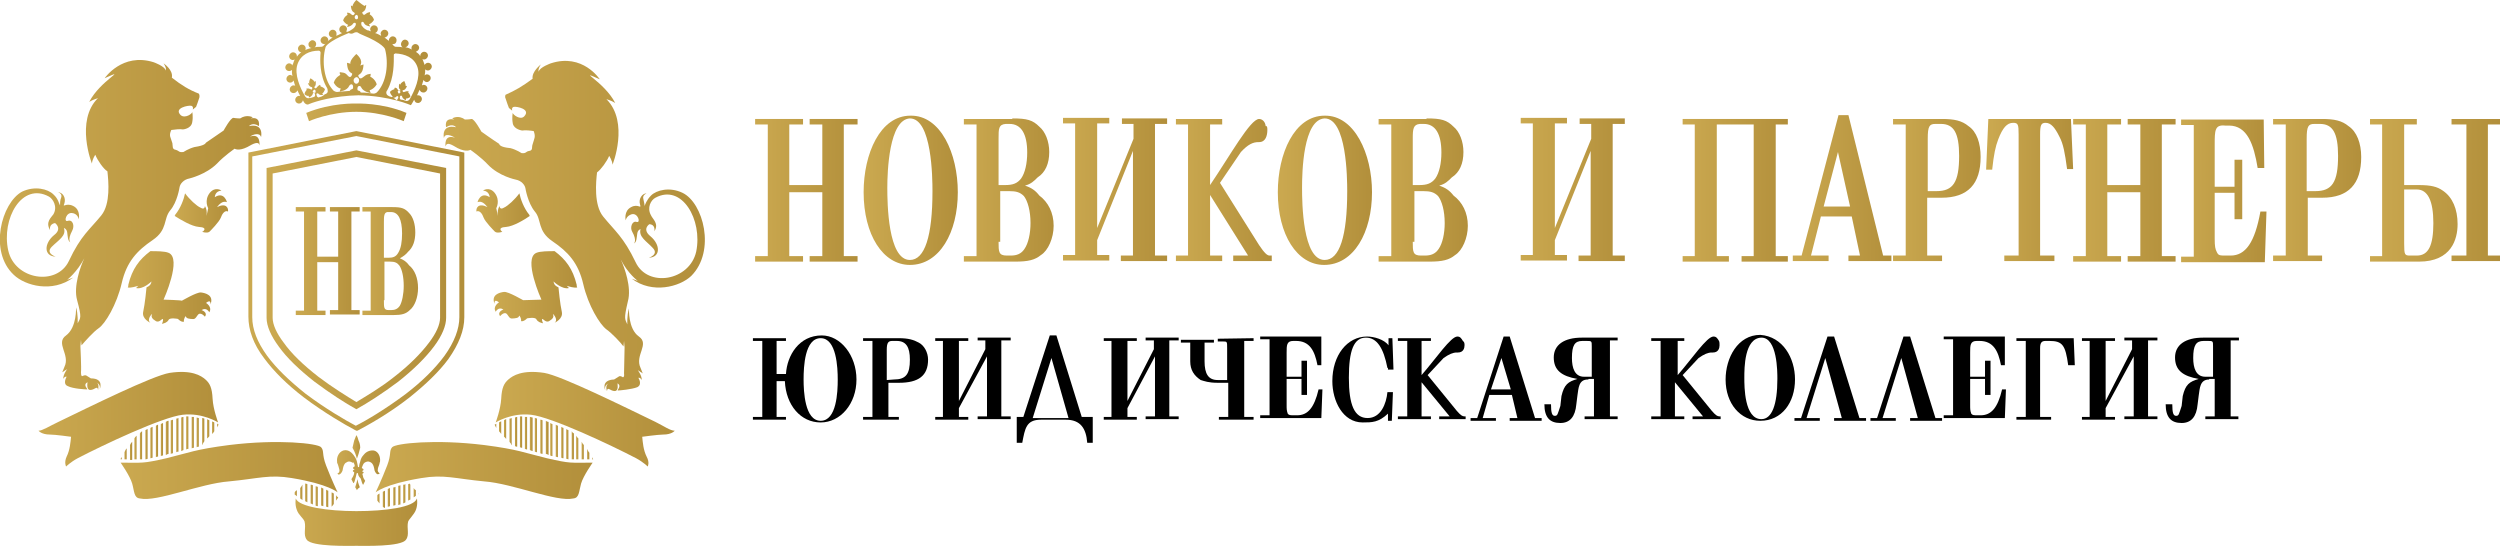 <svg xmlns="http://www.w3.org/2000/svg" xmlns:xlink="http://www.w3.org/1999/xlink" id="&#x421;&#x43B;&#x43E;&#x439;_1" x="0px" y="0px" viewBox="0 0 453.9 99.1" style="enable-background:new 0 0 453.9 99.1;" xml:space="preserve"><style type="text/css">	.st0{fill:url(#SVGID_1_);}	.st1{fill:url(#SVGID_00000035510819434469303920000008497654352106223249_);}	.st2{fill:url(#SVGID_00000049922489149738672230000003995443705072523701_);}	.st3{fill:url(#SVGID_00000182488644818487089940000011726087179834821249_);}	.st4{fill:url(#SVGID_00000136374439605858657020000007750240365884051887_);}	.st5{fill:url(#SVGID_00000111902669866755335980000008063438075331721136_);}	.st6{fill:url(#SVGID_00000126298087723608885950000000452416768990516361_);}	.st7{fill:url(#SVGID_00000124145149635582302700000013686937991167595442_);}	.st8{fill:url(#SVGID_00000109745433896887124330000001819501200289223299_);}	.st9{fill:url(#SVGID_00000061470770259866572340000002677669166489215144_);}	.st10{fill:url(#SVGID_00000093867757189637685740000010822823097807723395_);}	.st11{fill:url(#SVGID_00000137839928437778336820000005024971516120697520_);}	.st12{fill:url(#SVGID_00000109031756697104421310000007930248649865701293_);}	.st13{fill:url(#SVGID_00000119808671085686538840000000847485523524616331_);}	.st14{fill:url(#SVGID_00000137120346549459391160000014040770695981645955_);}	.st15{fill:url(#SVGID_00000143575721904181539490000005176396336374451599_);}	.st16{fill:url(#SVGID_00000029010546155802699660000002379728082180991376_);}	.st17{fill:url(#SVGID_00000183940139451149921050000016309007593392184722_);}	.st18{fill:url(#SVGID_00000140726469483187600820000006369616026090042014_);}	.st19{fill:url(#SVGID_00000084511076658014799690000000981016946097713564_);}	.st20{fill:url(#SVGID_00000054962178077924955760000011734390606138209678_);}	.st21{fill:url(#SVGID_00000127037593694106421200000001109652618320431027_);}	.st22{fill:url(#SVGID_00000158749874021817653110000015881687735414470320_);}	.st23{fill:url(#SVGID_00000059310149079476758520000003162356215565613971_);}	.st24{fill:url(#SVGID_00000118370386246870884990000014822454323026623903_);}	.st25{fill:url(#SVGID_00000167379412321815698880000008864593110131292345_);}	.st26{fill:url(#SVGID_00000124126620503351421320000011984521023094928790_);}	.st27{fill:url(#SVGID_00000000916115929000504850000014290253936324576658_);}	.st28{fill:url(#SVGID_00000008870930010242794060000011647703043099009962_);}	.st29{fill:url(#SVGID_00000139290982591213548050000001855128671055577779_);}	.st30{fill:url(#SVGID_00000177459756403626695790000012954625804720265396_);}	.st31{fill:url(#SVGID_00000014608257320524311760000003060122454885620365_);}	.st32{fill:url(#SVGID_00000154415124639027950910000011585576835990710962_);}	.st33{fill:url(#SVGID_00000110450939436847040090000014109885679522289067_);}	.st34{fill:url(#SVGID_00000054974111883984686920000011443364680772555448_);}	.st35{fill:url(#SVGID_00000032643182941611128340000011582830762674348223_);}	.st36{fill:url(#SVGID_00000176746483595946477600000014631561567397924507_);}	.st37{fill:url(#SVGID_00000013886491897151762900000000855151474915542683_);}	.st38{fill:url(#SVGID_00000098200919122823525700000014147435220592314783_);}	.st39{fill:url(#SVGID_00000153699293793596629630000018341594241716798347_);}	.st40{fill:url(#SVGID_00000116202607260041442710000016382139397289697162_);}	.st41{fill:url(#SVGID_00000066513140844493609260000003273243135497112458_);}	.st42{fill:url(#SVGID_00000070080638185732880660000017653892312118409397_);}	.st43{fill:url(#SVGID_00000160162187557805579340000005706173242841913526_);}	.st44{fill:url(#SVGID_00000137849993473427247000000011946604672377610925_);}	.st45{fill:url(#SVGID_00000174563756171106797900000017700985272418827678_);}	.st46{fill:url(#SVGID_00000168798784536770099570000008023956429152506044_);}	.st47{fill:url(#SVGID_00000034776657249025887860000007304710512952030119_);}	.st48{fill:url(#SVGID_00000088812245067609125500000018046955907487746182_);}	.st49{fill:url(#SVGID_00000053530246668886342140000000108569960469925014_);}	.st50{fill:url(#SVGID_00000030451016466722211430000014552298983526311309_);}	.st51{fill:url(#SVGID_00000132795096765660786000000004366575905382796700_);}	.st52{fill:url(#SVGID_00000107551962888366341860000008646106367688663990_);}	.st53{fill:url(#SVGID_00000067953553651608059690000008017592099046364844_);}	.st54{fill:url(#SVGID_00000103954702077117150060000014207153191810404504_);}	.st55{fill:url(#SVGID_00000006697448544556689820000014875704422872953786_);}	.st56{fill:url(#SVGID_00000011740348295117669910000011944449497692117654_);}	.st57{fill:url(#SVGID_00000088118206888323755250000003733096194320401804_);}	.st58{fill:url(#SVGID_00000121273980906320078010000010501482825697050776_);}	.st59{fill:url(#SVGID_00000148635533808291163200000008021363184224107913_);}	.st60{fill:url(#SVGID_00000104698534069300430810000015959330181225067191_);}	.st61{fill:url(#SVGID_00000095305619440086657820000004688143631884107172_);}	.st62{fill:url(#SVGID_00000086653398149679533470000002923579223416928395_);}	.st63{fill:url(#SVGID_00000147186492208479901050000014249668399016661410_);}	.st64{fill:url(#SVGID_00000177456162358329651610000018041200881468600225_);}	.st65{fill:url(#SVGID_00000041998755958706717710000001674080573443944122_);}	.st66{fill:url(#SVGID_00000012450060776862412090000011885685919089043328_);}	.st67{fill:url(#SVGID_00000037691397294247691810000014204641507838647701_);}	.st68{fill:url(#SVGID_00000155135167137569566670000017367376944320269245_);}	.st69{fill:url(#SVGID_00000011024620433911945580000011990998701009990534_);}	.st70{fill:url(#SVGID_00000176045098616610529610000001484190811488972956_);}	.st71{fill:url(#SVGID_00000003818573764489495450000014705302790394226574_);}	.st72{fill:url(#SVGID_00000079473177249381396360000014838977442807476367_);}	.st73{fill:url(#SVGID_00000067226379681318288090000011523042855816644284_);}	.st74{fill:url(#SVGID_00000046300770911858280320000003662773601168043187_);}	.st75{fill:url(#SVGID_00000164502263599225363800000012561881155280437150_);}	.st76{fill:url(#SVGID_00000174562376905129131860000016458232251671691676_);}	.st77{fill:url(#SVGID_00000052817272501185744490000011979031929551885449_);}	.st78{fill:url(#SVGID_00000181071804638813884780000010130301923125940664_);}	.st79{fill:url(#SVGID_00000118372223932863045870000009064893985156697490_);}	.st80{fill:url(#SVGID_00000019651010964079826980000014710200045148189601_);}	.st81{fill:url(#SVGID_00000108991006512069944040000013739929459775352213_);}	.st82{fill:url(#SVGID_00000163051067641354019670000018002413501852620218_);}	.st83{fill:url(#SVGID_00000127758287502457505780000003049865256376330920_);}	.st84{fill:url(#SVGID_00000013187152194127887910000002831938052715726772_);}	.st85{fill:url(#SVGID_00000095323452426827171320000018236536920130643113_);}	.st86{fill:url(#SVGID_00000127751396659996294040000016583026627447467420_);}	.st87{fill:url(#SVGID_00000081614038892056317680000005731151723009545646_);}	.st88{fill:url(#SVGID_00000069371960792509043730000012384131325026045859_);}	.st89{fill:url(#SVGID_00000054981596141275033070000012206685123806752392_);}	.st90{fill:url(#SVGID_00000137826175345335574470000014152150356587607449_);}	.st91{fill:url(#SVGID_00000072964649543096749820000003830635388391863979_);}	.st92{fill:url(#SVGID_00000021119072395002678110000008626616944227597452_);}	.st93{fill:url(#SVGID_00000075845232449103655920000000799418978899185834_);}</style><g>			<linearGradient id="SVGID_1_" gradientUnits="userSpaceOnUse" x1="45.167" y1="142.769" x2="84.317" y2="142.769" gradientTransform="matrix(1 0 0 -1 0 193.813)">		<stop offset="0" style="stop-color:#CBA950"></stop>		<stop offset="1" style="stop-color:#B28F3B"></stop>	</linearGradient>	<path class="st0" d="M64.7,78.2l-0.2-0.1c-1.9-1-5.7-3.2-9.4-6c-3-2.3-5.4-4.7-7.1-7c-2-2.6-2.9-5.2-2.9-7.6V27.7l19.6-3.9  l19.6,3.9v29.9c0,2.4-1,4.9-2.9,7.6c-1.7,2.3-4.1,4.6-7.1,7c-3.7,2.9-7.5,5-9.4,6L64.7,78.2z M64.7,24.7l-18.9,3.7v29.2  c0,2.2,0.9,4.5,2.7,7c1.7,2.3,4,4.5,7,6.9c3.6,2.7,7.2,4.8,9.1,5.8c2-1,5.5-3.1,9.1-5.8c3-2.3,5.3-4.6,7-6.9c1.8-2.5,2.7-4.9,2.7-7  V28.4L64.7,24.7z"></path>			<linearGradient id="SVGID_00000151543200303051311650000001924868551778986425_" gradientUnits="userSpaceOnUse" x1="48.436" y1="142.977" x2="81.07" y2="142.977" gradientTransform="matrix(1 0 0 -1 0 193.813)">		<stop offset="0" style="stop-color:#CBA950"></stop>		<stop offset="1" style="stop-color:#B28F3B"></stop>	</linearGradient>	<path style="fill:url(#SVGID_00000151543200303051311650000001924868551778986425_);" d="M64.7,28.5l15.2,3v26.2  c0,1.2-0.7,2.8-2,4.5c-1.5,2-3.6,4.1-6.3,6.2c-2.5,2-5.1,3.5-6.9,4.6c-1.8-1.1-4.4-2.7-6.9-4.6c-2.7-2.1-4.9-4.2-6.3-6.2  c-1.3-1.7-2-3.3-2-4.5V31.5L64.7,28.5 M64.7,27.3l-16.3,3.2v27.2c0,1.5,0.8,3.3,2.2,5.2c1.5,2.1,3.7,4.2,6.5,6.4  c2.8,2.1,5.6,3.9,7.6,5c2-1.1,4.8-2.9,7.6-5c2.8-2.2,5-4.4,6.5-6.4c1.5-2,2.2-3.8,2.2-5.2V30.5L64.7,27.3L64.7,27.3z"></path>	<g>					<linearGradient id="SVGID_00000168083576322764212060000007546818312861004416_" gradientUnits="userSpaceOnUse" x1="55.394" y1="104.329" x2="55.847" y2="104.329" gradientTransform="matrix(1 0 0 -1 0 193.813)">			<stop offset="0" style="stop-color:#CBA950"></stop>			<stop offset="1" style="stop-color:#B28F3B"></stop>		</linearGradient>		<path style="fill:url(#SVGID_00000168083576322764212060000007546818312861004416_);" d="M55.8,87.9c-0.2-0.1-0.3-0.1-0.4-0.1v3.2   c0.2,0.1,0.3,0.1,0.4,0.2V87.9z"></path>					<linearGradient id="SVGID_00000130624820042280299200000007455937714751799729_" gradientUnits="userSpaceOnUse" x1="57.268" y1="103.763" x2="57.721" y2="103.763" gradientTransform="matrix(1 0 0 -1 0 193.813)">			<stop offset="0" style="stop-color:#CBA950"></stop>			<stop offset="1" style="stop-color:#B28F3B"></stop>		</linearGradient>		<path style="fill:url(#SVGID_00000130624820042280299200000007455937714751799729_);" d="M57.7,88.4c-0.2-0.1-0.3-0.1-0.4-0.1v3.5   c0.2,0.1,0.3,0.1,0.4,0.1V88.4z"></path>					<linearGradient id="SVGID_00000108291416669203049380000013493115623730894227_" gradientUnits="userSpaceOnUse" x1="61.017" y1="103.406" x2="61.47" y2="103.406" gradientTransform="matrix(1 0 0 -1 0 193.813)">			<stop offset="0" style="stop-color:#CBA950"></stop>			<stop offset="1" style="stop-color:#B28F3B"></stop>		</linearGradient>		<path style="fill:url(#SVGID_00000108291416669203049380000013493115623730894227_);" d="M61,90.9c0.2-0.3,0.4-0.5,0.4-0.6l0,0   c-0.2-0.1-0.3-0.2-0.4-0.4V90.9z"></path>					<linearGradient id="SVGID_00000003066581045514258710000007002242390662336918_" gradientUnits="userSpaceOnUse" x1="59.142" y1="103.316" x2="59.595" y2="103.316" gradientTransform="matrix(1 0 0 -1 0 193.813)">			<stop offset="0" style="stop-color:#CBA950"></stop>			<stop offset="1" style="stop-color:#B28F3B"></stop>		</linearGradient>		<path style="fill:url(#SVGID_00000003066581045514258710000007002242390662336918_);" d="M59.2,92c0.2,0,0.3,0.1,0.4,0.1v-3   c-0.2-0.1-0.3-0.1-0.4-0.2V92z"></path>					<linearGradient id="SVGID_00000031890964708897067510000016285592849752379798_" gradientUnits="userSpaceOnUse" x1="56.331" y1="104.002" x2="56.784" y2="104.002" gradientTransform="matrix(1 0 0 -1 0 193.813)">			<stop offset="0" style="stop-color:#CBA950"></stop>			<stop offset="1" style="stop-color:#B28F3B"></stop>		</linearGradient>		<path style="fill:url(#SVGID_00000031890964708897067510000016285592849752379798_);" d="M56.8,88.1c-0.2-0.1-0.3-0.1-0.4-0.1v3.4   c0.2,0.1,0.3,0.1,0.4,0.2V88.1z"></path>					<linearGradient id="SVGID_00000049915400544979926380000012585478669534451389_" gradientUnits="userSpaceOnUse" x1="60.079" y1="103.167" x2="60.532" y2="103.167" gradientTransform="matrix(1 0 0 -1 0 193.813)">			<stop offset="0" style="stop-color:#CBA950"></stop>			<stop offset="1" style="stop-color:#B28F3B"></stop>		</linearGradient>		<path style="fill:url(#SVGID_00000049915400544979926380000012585478669534451389_);" d="M60.6,89.6c-0.2-0.1-0.3-0.2-0.4-0.2V92   c0.1-0.1,0.3-0.3,0.4-0.5V89.6z"></path>					<linearGradient id="SVGID_00000146458997455501995510000005776415110371828650_" gradientUnits="userSpaceOnUse" x1="53.519" y1="104.24" x2="53.972" y2="104.24" gradientTransform="matrix(1 0 0 -1 0 193.813)">			<stop offset="0" style="stop-color:#CBA950"></stop>			<stop offset="1" style="stop-color:#B28F3B"></stop>		</linearGradient>		<path style="fill:url(#SVGID_00000146458997455501995510000005776415110371828650_);" d="M53.5,89.8c0.2,0.1,0.3,0.2,0.4,0.3V89   c-0.2,0.1-0.3,0.2-0.4,0.4V89.8z"></path>					<linearGradient id="SVGID_00000121989807083512902310000014708758807923918521_" gradientUnits="userSpaceOnUse" x1="58.205" y1="103.614" x2="58.658" y2="103.614" gradientTransform="matrix(1 0 0 -1 0 193.813)">			<stop offset="0" style="stop-color:#CBA950"></stop>			<stop offset="1" style="stop-color:#B28F3B"></stop>		</linearGradient>		<path style="fill:url(#SVGID_00000121989807083512902310000014708758807923918521_);" d="M58.7,88.7c-0.2-0.1-0.3-0.1-0.4-0.2v3.3   c0.2,0,0.3,0.1,0.4,0.1V88.7z"></path>					<linearGradient id="SVGID_00000107548834186769228810000004140412592743509171_" gradientUnits="userSpaceOnUse" x1="54.456" y1="104.419" x2="54.909" y2="104.419" gradientTransform="matrix(1 0 0 -1 0 193.813)">			<stop offset="0" style="stop-color:#CBA950"></stop>			<stop offset="1" style="stop-color:#B28F3B"></stop>		</linearGradient>		<path style="fill:url(#SVGID_00000107548834186769228810000004140412592743509171_);" d="M54.5,90.5c0.2,0.1,0.3,0.2,0.4,0.3V88   c-0.1,0.1-0.1,0.2-0.1,0.2c-0.1,0.2-0.2,0.3-0.3,0.4V90.5z"></path>	</g>	<g>					<linearGradient id="SVGID_00000122697571966561950490000003535224342347523468_" gradientUnits="userSpaceOnUse" x1="72.263" y1="103.882" x2="72.716" y2="103.882" gradientTransform="matrix(1 0 0 -1 0 193.813)">			<stop offset="0" style="stop-color:#CBA950"></stop>			<stop offset="1" style="stop-color:#B28F3B"></stop>		</linearGradient>		<path style="fill:url(#SVGID_00000122697571966561950490000003535224342347523468_);" d="M72.7,88.1c-0.2,0.1-0.3,0.1-0.4,0.1v3.5   c0.2-0.1,0.3-0.1,0.4-0.1V88.1z"></path>					<linearGradient id="SVGID_00000178164667848178791310000016712061098155855273_" gradientUnits="userSpaceOnUse" x1="71.326" y1="103.704" x2="71.779" y2="103.704" gradientTransform="matrix(1 0 0 -1 0 193.813)">			<stop offset="0" style="stop-color:#CBA950"></stop>			<stop offset="1" style="stop-color:#B28F3B"></stop>		</linearGradient>		<path style="fill:url(#SVGID_00000178164667848178791310000016712061098155855273_);" d="M71.8,88.4c-0.2,0.1-0.3,0.1-0.4,0.1v3.3   c0.2,0,0.3-0.1,0.4-0.1V88.4z"></path>					<linearGradient id="SVGID_00000005269171982699849260000015363790766230071720_" gradientUnits="userSpaceOnUse" x1="74.137" y1="104.478" x2="74.59" y2="104.478" gradientTransform="matrix(1 0 0 -1 0 193.813)">			<stop offset="0" style="stop-color:#CBA950"></stop>			<stop offset="1" style="stop-color:#B28F3B"></stop>		</linearGradient>		<path style="fill:url(#SVGID_00000005269171982699849260000015363790766230071720_);" d="M74.1,90.9c0.2-0.1,0.3-0.2,0.4-0.2V88   c-0.1-0.1-0.1-0.2-0.1-0.2c-0.1,0-0.2,0.1-0.3,0.1L74.1,90.9L74.1,90.9z"></path>					<linearGradient id="SVGID_00000036231116733157724210000008452493905509383316_" gradientUnits="userSpaceOnUse" x1="75.075" y1="104.27" x2="75.528" y2="104.27" gradientTransform="matrix(1 0 0 -1 0 193.813)">			<stop offset="0" style="stop-color:#CBA950"></stop>			<stop offset="1" style="stop-color:#B28F3B"></stop>		</linearGradient>		<path style="fill:url(#SVGID_00000036231116733157724210000008452493905509383316_);" d="M75.5,89c-0.2-0.1-0.3-0.2-0.4-0.4v1.7   c0.2-0.1,0.3-0.2,0.4-0.3V89z"></path>					<linearGradient id="SVGID_00000121241976942514337310000007105732655126089150_" gradientUnits="userSpaceOnUse" x1="70.388" y1="103.465" x2="70.842" y2="103.465" gradientTransform="matrix(1 0 0 -1 0 193.813)">			<stop offset="0" style="stop-color:#CBA950"></stop>			<stop offset="1" style="stop-color:#B28F3B"></stop>		</linearGradient>		<path style="fill:url(#SVGID_00000121241976942514337310000007105732655126089150_);" d="M70.4,92c0.2,0,0.3-0.1,0.4-0.1v-3.3   c-0.2,0.1-0.3,0.1-0.4,0.2V92z"></path>					<linearGradient id="SVGID_00000010998220088096433080000017311503361699818907_" gradientUnits="userSpaceOnUse" x1="69.451" y1="103.197" x2="69.904" y2="103.197" gradientTransform="matrix(1 0 0 -1 0 193.813)">			<stop offset="0" style="stop-color:#CBA950"></stop>			<stop offset="1" style="stop-color:#B28F3B"></stop>		</linearGradient>		<path style="fill:url(#SVGID_00000010998220088096433080000017311503361699818907_);" d="M69.9,89.1c-0.2,0.1-0.3,0.1-0.4,0.2V92   c0.1,0.1,0.2,0.1,0.2,0.2c0.1,0,0.2,0,0.2,0V89.1z"></path>					<linearGradient id="SVGID_00000141423979479899895540000008345058113024099492_" gradientUnits="userSpaceOnUse" x1="76.012" y1="104.151" x2="76.081" y2="104.151" gradientTransform="matrix(1 0 0 -1 0 193.813)">			<stop offset="0" style="stop-color:#CBA950"></stop>			<stop offset="1" style="stop-color:#B28F3B"></stop>		</linearGradient>		<path style="fill:url(#SVGID_00000141423979479899895540000008345058113024099492_);" d="M76,89.8L76,89.8c0.1-0.2,0-0.2,0-0.3   V89.8z"></path>					<linearGradient id="SVGID_00000072965444768893470740000009007869114017221788_" gradientUnits="userSpaceOnUse" x1="73.2" y1="104.151" x2="73.653" y2="104.151" gradientTransform="matrix(1 0 0 -1 0 193.813)">			<stop offset="0" style="stop-color:#CBA950"></stop>			<stop offset="1" style="stop-color:#B28F3B"></stop>		</linearGradient>		<path style="fill:url(#SVGID_00000072965444768893470740000009007869114017221788_);" d="M73.7,87.9C73.5,88,73.4,88,73.2,88v3.4   c0.2-0.1,0.3-0.1,0.4-0.2V87.9z"></path>					<linearGradient id="SVGID_00000092436491719898753610000012287228007415437247_" gradientUnits="userSpaceOnUse" x1="68.514" y1="103.257" x2="68.967" y2="103.257" gradientTransform="matrix(1 0 0 -1 0 193.813)">			<stop offset="0" style="stop-color:#CBA950"></stop>			<stop offset="1" style="stop-color:#B28F3B"></stop>		</linearGradient>		<path style="fill:url(#SVGID_00000092436491719898753610000012287228007415437247_);" d="M68.5,90.9c0.2,0.2,0.3,0.4,0.4,0.5v-1.8   c-0.2,0.1-0.3,0.2-0.4,0.3V90.9z"></path>	</g>			<linearGradient id="SVGID_00000177475914949086418970000014432502174902817429_" gradientUnits="userSpaceOnUse" x1="7.021" y1="117.655" x2="39.643" y2="117.655" gradientTransform="matrix(1 0 0 -1 0 193.813)">		<stop offset="0" style="stop-color:#CBA950"></stop>		<stop offset="1" style="stop-color:#B28F3B"></stop>	</linearGradient>	<path style="fill:url(#SVGID_00000177475914949086418970000014432502174902817429_);" d="M7,78.2c0,0,0.5,0.7,2.1,0.7  c0.9,0,3.8,0.4,3.8,0.4c-0.1,1-0.2,2.4-0.8,3.6C11.6,84,12,84.7,12,84.7s0.8-0.8,2.1-1.5c4.6-2.4,15.4-7.5,19.1-7.9  c3.6-0.4,6.4,1.4,6.4,1.4s-0.9-2.4-1-4.3c-0.1-2-0.5-2.8-1.3-3.5c-0.8-0.7-2.5-1.8-6.5-1.2c-3.1,0.5-14.6,6.2-20.2,8.9  C8.9,77.4,7.7,78.2,7,78.2z"></path>			<linearGradient id="SVGID_00000160875133442210648930000012086376974028026264_" gradientUnits="userSpaceOnUse" x1="89.836" y1="117.655" x2="122.458" y2="117.655" gradientTransform="matrix(1 0 0 -1 0 193.813)">		<stop offset="0" style="stop-color:#CBA950"></stop>		<stop offset="1" style="stop-color:#B28F3B"></stop>	</linearGradient>	<path style="fill:url(#SVGID_00000160875133442210648930000012086376974028026264_);" d="M122.5,78.2c0,0-0.5,0.7-2.1,0.7  c-0.9,0-3.8,0.4-3.8,0.4c0.1,1,0.2,2.4,0.8,3.6c0.6,1.1,0.2,1.8,0.2,1.8s-0.8-0.8-2.1-1.5c-4.6-2.4-15.4-7.5-19.1-7.9  c-3.6-0.4-6.4,1.4-6.4,1.4s0.9-2.4,1-4.3c0.1-2,0.5-2.8,1.3-3.5c0.8-0.7,2.5-1.8,6.5-1.2c3.1,0.5,14.6,6.2,20.2,8.9  C120.6,77.4,121.7,78.2,122.5,78.2z"></path>			<linearGradient id="SVGID_00000082331081465560892690000010521134861275803579_" gradientUnits="userSpaceOnUse" x1="53.664" y1="98.991" x2="75.82" y2="98.991" gradientTransform="matrix(1 0 0 -1 0 193.813)">		<stop offset="0" style="stop-color:#CBA950"></stop>		<stop offset="1" style="stop-color:#B28F3B"></stop>	</linearGradient>	<path style="fill:url(#SVGID_00000082331081465560892690000010521134861275803579_);" d="M64.7,92.8c-5.2,0-10.5-0.8-11-2.3  c0,0-0.2,1.1,0.2,2.1c0.3,0.9,1.2,1.5,1.4,2.1c0.3,1.2-0.3,2.4,0.4,3.3c0.9,1.3,7.8,1.1,9,1.1c1.3,0,8.1,0.2,9-1.1  c0.7-0.9,0.1-2.1,0.4-3.3c0.2-0.5,1.1-1.3,1.4-2.1c0.4-1,0.2-2.1,0.2-2.1C75.2,92.1,70,92.8,64.7,92.8z"></path>	<g>					<linearGradient id="SVGID_00000178203569577565229450000005171785459553161362_" gradientUnits="userSpaceOnUse" x1="102.76" y1="113.179" x2="103.213" y2="113.179" gradientTransform="matrix(1 0 0 -1 0 193.813)">			<stop offset="0" style="stop-color:#CBA950"></stop>			<stop offset="1" style="stop-color:#B28F3B"></stop>		</linearGradient>		<path style="fill:url(#SVGID_00000178203569577565229450000005171785459553161362_);" d="M103.2,78.1c-0.2-0.1-0.3-0.1-0.4-0.2   v5.4c0.2,0,0.3,0.1,0.4,0.1V78.1z"></path>					<linearGradient id="SVGID_00000111164902610556555620000017156294972661405841_" gradientUnits="userSpaceOnUse" x1="101.823" y1="113.507" x2="102.276" y2="113.507" gradientTransform="matrix(1 0 0 -1 0 193.813)">			<stop offset="0" style="stop-color:#CBA950"></stop>			<stop offset="1" style="stop-color:#B28F3B"></stop>		</linearGradient>		<path style="fill:url(#SVGID_00000111164902610556555620000017156294972661405841_);" d="M102.3,77.7c-0.2-0.1-0.3-0.1-0.4-0.2   v5.6c0.2,0.1,0.3,0.1,0.4,0.1V77.7z"></path>					<linearGradient id="SVGID_00000000225174753788914450000017684245640685800077_" gradientUnits="userSpaceOnUse" x1="98.074" y1="114.55" x2="98.527" y2="114.55" gradientTransform="matrix(1 0 0 -1 0 193.813)">			<stop offset="0" style="stop-color:#CBA950"></stop>			<stop offset="1" style="stop-color:#B28F3B"></stop>		</linearGradient>		<path style="fill:url(#SVGID_00000000225174753788914450000017684245640685800077_);" d="M98.5,76.3c-0.2-0.1-0.3-0.1-0.4-0.1v6.1   c0.2,0.1,0.3,0.1,0.4,0.1V76.3z"></path>					<linearGradient id="SVGID_00000057113539232930071850000017007302093240056495_" gradientUnits="userSpaceOnUse" x1="103.697" y1="113.03" x2="104.15" y2="113.03" gradientTransform="matrix(1 0 0 -1 0 193.813)">			<stop offset="0" style="stop-color:#CBA950"></stop>			<stop offset="1" style="stop-color:#B28F3B"></stop>		</linearGradient>		<path style="fill:url(#SVGID_00000057113539232930071850000017007302093240056495_);" d="M104.2,78.7c-0.2-0.1-0.3-0.2-0.4-0.4   v5.1c0.2,0,0.3,0,0.4,0V78.7z"></path>					<linearGradient id="SVGID_00000029748916461385097990000015397985581233223060_" gradientUnits="userSpaceOnUse" x1="97.137" y1="114.818" x2="97.59" y2="114.818" gradientTransform="matrix(1 0 0 -1 0 193.813)">			<stop offset="0" style="stop-color:#CBA950"></stop>			<stop offset="1" style="stop-color:#B28F3B"></stop>		</linearGradient>		<path style="fill:url(#SVGID_00000029748916461385097990000015397985581233223060_);" d="M97.1,82c0.2,0.1,0.3,0.1,0.4,0.1V76   c-0.2-0.1-0.3-0.1-0.4-0.1V82z"></path>					<linearGradient id="SVGID_00000057833616362547675260000004811786733649324974_" gradientUnits="userSpaceOnUse" x1="106.509" y1="111.332" x2="106.962" y2="111.332" gradientTransform="matrix(1 0 0 -1 0 193.813)">			<stop offset="0" style="stop-color:#CBA950"></stop>			<stop offset="1" style="stop-color:#B28F3B"></stop>		</linearGradient>		<path style="fill:url(#SVGID_00000057833616362547675260000004811786733649324974_);" d="M107,82.2c-0.2-0.2-0.3-0.5-0.4-0.7v1.9   c0.2,0,0.3,0,0.4,0V82.2z"></path>					<linearGradient id="SVGID_00000133507945334506350860000001977980730225621398_" gradientUnits="userSpaceOnUse" x1="105.571" y1="111.987" x2="106.025" y2="111.987" gradientTransform="matrix(1 0 0 -1 0 193.813)">			<stop offset="0" style="stop-color:#CBA950"></stop>			<stop offset="1" style="stop-color:#B28F3B"></stop>		</linearGradient>		<path style="fill:url(#SVGID_00000133507945334506350860000001977980730225621398_);" d="M106,80.8c-0.2-0.2-0.3-0.4-0.4-0.6v3.2   c0.2,0,0.3,0,0.4,0V80.8z"></path>					<linearGradient id="SVGID_00000132780990828587482710000016819735632885125567_" gradientUnits="userSpaceOnUse" x1="99.948" y1="114.043" x2="100.401" y2="114.043" gradientTransform="matrix(1 0 0 -1 0 193.813)">			<stop offset="0" style="stop-color:#CBA950"></stop>			<stop offset="1" style="stop-color:#B28F3B"></stop>		</linearGradient>		<path style="fill:url(#SVGID_00000132780990828587482710000016819735632885125567_);" d="M99.9,82.7c0.2,0.1,0.3,0.1,0.4,0.1v-5.8   c-0.2-0.1-0.3-0.1-0.4-0.2V82.7z"></path>					<linearGradient id="SVGID_00000079461015425919348160000004426848508998838419_" gradientUnits="userSpaceOnUse" x1="100.885" y1="113.746" x2="101.338" y2="113.746" gradientTransform="matrix(1 0 0 -1 0 193.813)">			<stop offset="0" style="stop-color:#CBA950"></stop>			<stop offset="1" style="stop-color:#B28F3B"></stop>		</linearGradient>		<path style="fill:url(#SVGID_00000079461015425919348160000004426848508998838419_);" d="M101.3,77.3c-0.2-0.1-0.3-0.1-0.4-0.2   v5.8c0.2,0.1,0.3,0.1,0.4,0.1V77.3z"></path>					<linearGradient id="SVGID_00000026156465062255753860000013070432502308021127_" gradientUnits="userSpaceOnUse" x1="104.634" y1="112.524" x2="105.087" y2="112.524" gradientTransform="matrix(1 0 0 -1 0 193.813)">			<stop offset="0" style="stop-color:#CBA950"></stop>			<stop offset="1" style="stop-color:#B28F3B"></stop>		</linearGradient>		<path style="fill:url(#SVGID_00000026156465062255753860000013070432502308021127_);" d="M104.6,83.4c0.2,0,0.3,0,0.4,0v-3.8   c-0.2-0.2-0.3-0.3-0.4-0.5V83.4z"></path>					<linearGradient id="SVGID_00000060030351328715618530000012787847543724777870_" gradientUnits="userSpaceOnUse" x1="90.576" y1="116.219" x2="91.029" y2="116.219" gradientTransform="matrix(1 0 0 -1 0 193.813)">			<stop offset="0" style="stop-color:#CBA950"></stop>			<stop offset="1" style="stop-color:#B28F3B"></stop>		</linearGradient>		<path style="fill:url(#SVGID_00000060030351328715618530000012787847543724777870_);" d="M91,76.5c-0.2,0.1-0.3,0.1-0.4,0.2v1.6   c0.2,0.2,0.3,0.3,0.4,0.5V76.5z"></path>					<linearGradient id="SVGID_00000127755265973992706780000008219295616579608504_" gradientUnits="userSpaceOnUse" x1="92.451" y1="115.474" x2="92.904" y2="115.474" gradientTransform="matrix(1 0 0 -1 0 193.813)">			<stop offset="0" style="stop-color:#CBA950"></stop>			<stop offset="1" style="stop-color:#B28F3B"></stop>		</linearGradient>		<path style="fill:url(#SVGID_00000127755265973992706780000008219295616579608504_);" d="M92.9,75.9c-0.2,0.1-0.3,0.1-0.4,0.1v4.2   c0.1,0.2,0.3,0.3,0.3,0.5c0.1,0.1,0.1,0.1,0.1,0.2L92.9,75.9L92.9,75.9z"></path>					<linearGradient id="SVGID_00000155138743867433389270000017625239965348249514_" gradientUnits="userSpaceOnUse" x1="96.2" y1="114.997" x2="96.653" y2="114.997" gradientTransform="matrix(1 0 0 -1 0 193.813)">			<stop offset="0" style="stop-color:#CBA950"></stop>			<stop offset="1" style="stop-color:#B28F3B"></stop>		</linearGradient>		<path style="fill:url(#SVGID_00000155138743867433389270000017625239965348249514_);" d="M96.6,75.8c-0.2-0.1-0.3-0.1-0.4-0.1v6   c0.1,0,0.1,0.1,0.2,0.1c0.1,0,0.2,0.1,0.3,0.1V75.8z"></path>					<linearGradient id="SVGID_00000102532891670499018790000009798848150205393854_" gradientUnits="userSpaceOnUse" x1="107.446" y1="110.557" x2="107.645" y2="110.557" gradientTransform="matrix(1 0 0 -1 0 193.813)">			<stop offset="0" style="stop-color:#CBA950"></stop>			<stop offset="1" style="stop-color:#B28F3B"></stop>		</linearGradient>		<path style="fill:url(#SVGID_00000102532891670499018790000009798848150205393854_);" d="M107.5,83.4L107.5,83.4h0.2   c-0.1-0.1-0.1-0.2-0.2-0.4V83.4z"></path>					<linearGradient id="SVGID_00000093167639166070552210000013035146129480834984_" gradientUnits="userSpaceOnUse" x1="93.388" y1="115.355" x2="93.841" y2="115.355" gradientTransform="matrix(1 0 0 -1 0 193.813)">			<stop offset="0" style="stop-color:#CBA950"></stop>			<stop offset="1" style="stop-color:#B28F3B"></stop>		</linearGradient>		<path style="fill:url(#SVGID_00000093167639166070552210000013035146129480834984_);" d="M93.9,75.7c-0.2,0-0.3,0.1-0.4,0.1v5.2   c0.2,0.1,0.3,0.1,0.4,0.1V75.7z"></path>					<linearGradient id="SVGID_00000049181670315558480710000007339799761375327409_" gradientUnits="userSpaceOnUse" x1="99.011" y1="114.341" x2="99.464" y2="114.341" gradientTransform="matrix(1 0 0 -1 0 193.813)">			<stop offset="0" style="stop-color:#CBA950"></stop>			<stop offset="1" style="stop-color:#B28F3B"></stop>		</linearGradient>		<path style="fill:url(#SVGID_00000049181670315558480710000007339799761375327409_);" d="M99.5,76.6c-0.2-0.1-0.3-0.1-0.4-0.2v6   c0.1,0,0.2,0.1,0.3,0.1c0.1,0,0.1,0.1,0.2,0.1V76.6z"></path>					<linearGradient id="SVGID_00000092430444564346233490000015423382803970336647_" gradientUnits="userSpaceOnUse" x1="94.325" y1="115.325" x2="94.778" y2="115.325" gradientTransform="matrix(1 0 0 -1 0 193.813)">			<stop offset="0" style="stop-color:#CBA950"></stop>			<stop offset="1" style="stop-color:#B28F3B"></stop>		</linearGradient>		<path style="fill:url(#SVGID_00000092430444564346233490000015423382803970336647_);" d="M94.8,75.6c-0.2,0-0.3,0-0.4,0v5.6   c0.2,0.1,0.3,0.1,0.4,0.1V75.6z"></path>					<linearGradient id="SVGID_00000119111821582989323690000008280762294105106084_" gradientUnits="userSpaceOnUse" x1="95.262" y1="115.146" x2="95.715" y2="115.146" gradientTransform="matrix(1 0 0 -1 0 193.813)">			<stop offset="0" style="stop-color:#CBA950"></stop>			<stop offset="1" style="stop-color:#B28F3B"></stop>		</linearGradient>		<path style="fill:url(#SVGID_00000119111821582989323690000008280762294105106084_);" d="M95.7,75.7c-0.2,0-0.3,0-0.4,0v5.8   c0.2,0.1,0.3,0.1,0.4,0.1V75.7z"></path>					<linearGradient id="SVGID_00000034802374272784336210000008261634435831659944_" gradientUnits="userSpaceOnUse" x1="91.514" y1="115.921" x2="91.967" y2="115.921" gradientTransform="matrix(1 0 0 -1 0 193.813)">			<stop offset="0" style="stop-color:#CBA950"></stop>			<stop offset="1" style="stop-color:#B28F3B"></stop>		</linearGradient>		<path style="fill:url(#SVGID_00000034802374272784336210000008261634435831659944_);" d="M91.5,79.3c0.2,0.1,0.3,0.3,0.4,0.4v-3.6   c-0.2,0.1-0.3,0.1-0.4,0.2V79.3z"></path>					<linearGradient id="SVGID_00000023975574061923217730000005764475612224675712_" gradientUnits="userSpaceOnUse" x1="89.793" y1="116.487" x2="90.092" y2="116.487" gradientTransform="matrix(1 0 0 -1 0 193.813)">			<stop offset="0" style="stop-color:#CBA950"></stop>			<stop offset="1" style="stop-color:#B28F3B"></stop>		</linearGradient>		<path style="fill:url(#SVGID_00000023975574061923217730000005764475612224675712_);" d="M90.1,76.9C90.1,77,90,77,90,77l-0.2,0.1   c0.1,0.2,0.2,0.4,0.3,0.6V76.9z"></path>	</g>			<linearGradient id="SVGID_00000062907426621370700260000008588120358750607798_" gradientUnits="userSpaceOnUse" x1="21.911" y1="108.418" x2="61.283" y2="108.418" gradientTransform="matrix(1 0 0 -1 0 193.813)">		<stop offset="0" style="stop-color:#CBA950"></stop>		<stop offset="1" style="stop-color:#B28F3B"></stop>	</linearGradient>	<path style="fill:url(#SVGID_00000062907426621370700260000008588120358750607798_);" d="M21.9,84c0,0,1.7,2.4,2.1,3.8  c0.4,1.4,0.3,2.6,1.4,2.7c3.1,0.7,10.9-2.7,16.2-3.1c5.3-0.5,7.3-1.3,11.4-0.6c6.7,1.1,8.3,2.6,8.3,2.6s-1.1-2.3-2.1-4.9  c-0.8-2.1-0.3-2.6-0.9-3.3c-0.6-0.7-7.8-1.5-16.7-0.4c-6.2,0.8-7.3,1.4-11.4,2.4C25.8,84.2,26,84,21.9,84z"></path>			<linearGradient id="SVGID_00000150100402557578831970000014348454421383771537_" gradientUnits="userSpaceOnUse" x1="68.237" y1="108.418" x2="107.609" y2="108.418" gradientTransform="matrix(1 0 0 -1 0 193.813)">		<stop offset="0" style="stop-color:#CBA950"></stop>		<stop offset="1" style="stop-color:#B28F3B"></stop>	</linearGradient>	<path style="fill:url(#SVGID_00000150100402557578831970000014348454421383771537_);" d="M107.6,84c0,0-1.7,2.4-2.1,3.8  c-0.4,1.4-0.3,2.6-1.4,2.7c-3.1,0.7-10.9-2.7-16.2-3.1c-5.3-0.5-7.3-1.3-11.4-0.6c-6.7,1.1-8.3,2.6-8.3,2.6s1.1-2.3,2.1-4.9  c0.8-2.1,0.3-2.6,0.9-3.3c0.6-0.7,7.8-1.5,16.7-0.4c6.2,0.8,7.3,1.4,11.4,2.4C103.7,84.2,103.4,84,107.6,84z"></path>	<g>					<linearGradient id="SVGID_00000060013893726930797890000003544950145614306954_" gradientUnits="userSpaceOnUse" x1="64.019" y1="112.583" x2="65.63" y2="112.583" gradientTransform="matrix(1 0 0 -1 0 193.813)">			<stop offset="0" style="stop-color:#CBA950"></stop>			<stop offset="1" style="stop-color:#B28F3B"></stop>		</linearGradient>		<path style="fill:url(#SVGID_00000060013893726930797890000003544950145614306954_);" d="M64.8,83.3c-0.1-0.5-0.4-1.3-0.8-2   c0.1-0.4,0.2-0.8,0.3-1.3c0.1-0.3,0.3-0.7,0.4-1c0.2,0.3,0.3,0.6,0.4,1c0.2,0.4,0.3,0.8,0.3,1.3C65.2,82.1,65,82.8,64.8,83.3z"></path>					<linearGradient id="SVGID_00000046305132865914289430000015252705611317127844_" gradientUnits="userSpaceOnUse" x1="61.044" y1="108.962" x2="68.612" y2="108.962" gradientTransform="matrix(1 0 0 -1 0 193.813)">			<stop offset="0" style="stop-color:#CBA950"></stop>			<stop offset="1" style="stop-color:#B28F3B"></stop>		</linearGradient>		<path style="fill:url(#SVGID_00000046305132865914289430000015252705611317127844_);" d="M64.8,85.9   C64.7,85.9,64.7,85.9,64.8,85.9c-0.1,0.1-0.1,0.4-0.2,0.7c-0.1,0.5-0.3,1.1-0.4,1.1c-0.1,0-0.1-0.1-0.1-0.1   c-0.1-0.2-0.3-0.6-0.3-0.6c0.1-0.2,0.2-0.3,0.3-0.5c0.1-0.2,0.2-0.4,0.2-0.7v-0.1c-0.2,0-0.3-0.2-0.2-0.3c0.1-0.1,0.1-0.1,0.2-0.1   c0.1-0.1,0.1-0.1,0-0.1c-0.1-0.1-0.2-0.1-0.2-0.2c0-0.1,0-0.1,0.1-0.2c0.1-0.1,0.1-0.1,0.2-0.1c0,0,0,0,0-0.1   c0-0.2-0.1-0.5-0.3-0.7C64.1,84.1,64,84,64,84c-0.3-0.2-0.7-0.3-1-0.1c-0.1,0.1-0.2,0.1-0.2,0.1c-0.4,0.3-0.5,0.8-0.6,1.4   c-0.1,0.3-0.3,0.6-0.5,0.7c-0.2,0.1-0.3,0.1-0.4-0.1v-0.1c0.3,0,0.4-0.4,0.3-0.7c-0.1-0.4-0.2-0.7-0.3-1c-0.1-0.1-0.1-0.2-0.1-0.4   c-0.1-0.8,0.3-1.7,1.1-2c0.7-0.2,1.3,0.1,1.8,0.7c0.3,0.4,0.6,0.8,0.7,1.3c0.1,0.3,0.1,0.6,0.2,1c0,0,0,0,0.1,0h0.1   c0-0.4,0.1-0.7,0.2-1c0.1-0.5,0.3-0.9,0.7-1.3c0.4-0.5,1.1-0.8,1.8-0.7c0.8,0.2,1.2,1.1,1.1,2c0,0.1-0.1,0.2-0.1,0.4   c-0.1,0.4-0.3,0.7-0.3,1c-0.1,0.3,0.1,0.6,0.3,0.7V86c-0.1,0.1-0.3,0.1-0.4,0.1c-0.2-0.1-0.4-0.4-0.5-0.7   c-0.1-0.6-0.2-1.1-0.6-1.4c-0.1-0.1-0.2-0.1-0.2-0.1c-0.3-0.2-0.7-0.1-1,0.1c-0.1,0.1-0.2,0.2-0.2,0.2c-0.1,0.2-0.2,0.4-0.3,0.7   v0.1c0.1,0,0.1,0.1,0.2,0.1c0.1,0.1,0.1,0.1,0.1,0.2c0,0.1-0.1,0.1-0.2,0.2c-0.1,0-0.1,0.1,0,0.1s0.1,0.1,0.2,0.1   c0.1,0.1-0.1,0.3-0.2,0.3c0,0,0,0,0,0.1c0.1,0.2,0.1,0.5,0.2,0.7c0.1,0.2,0.2,0.3,0.3,0.5c0,0-0.2,0.4-0.3,0.6   c0,0.1-0.1,0.1-0.1,0.1c-0.1-0.1-0.3-0.7-0.4-1.1C65,86.4,65,86.1,65,85.9C64.9,85.9,64.9,85.9,64.8,85.9z"></path>					<linearGradient id="SVGID_00000063617460303638789450000012583165060296579754_" gradientUnits="userSpaceOnUse" x1="64.447" y1="105.849" x2="65.202" y2="105.849" gradientTransform="matrix(1 0 0 -1 0 193.813)">			<stop offset="0" style="stop-color:#CBA950"></stop>			<stop offset="1" style="stop-color:#B28F3B"></stop>		</linearGradient>		<path style="fill:url(#SVGID_00000063617460303638789450000012583165060296579754_);" d="M64.8,89c-0.1-0.2-0.2-0.4-0.3-0.5   c0-0.1,0-0.1,0-0.1c0,0,0.2-0.5,0.4-1.4c0.1,0.8,0.4,1.3,0.4,1.4c0,0.1,0,0.1,0,0.1C65.1,88.6,64.9,88.8,64.8,89z"></path>	</g>	<g>					<linearGradient id="SVGID_00000118382544849502803660000010262267792476960139_" gradientUnits="userSpaceOnUse" x1="30.998" y1="114.55" x2="31.451" y2="114.55" gradientTransform="matrix(1 0 0 -1 0 193.813)">			<stop offset="0" style="stop-color:#CBA950"></stop>			<stop offset="1" style="stop-color:#B28F3B"></stop>		</linearGradient>		<path style="fill:url(#SVGID_00000118382544849502803660000010262267792476960139_);" d="M31,82.4c0.2-0.1,0.3-0.1,0.4-0.1v-6.1   c-0.2,0.1-0.3,0.1-0.4,0.1V82.4z"></path>					<linearGradient id="SVGID_00000113333241856392310450000015224626464046947506_" gradientUnits="userSpaceOnUse" x1="26.312" y1="113.179" x2="26.765" y2="113.179" gradientTransform="matrix(1 0 0 -1 0 193.813)">			<stop offset="0" style="stop-color:#CBA950"></stop>			<stop offset="1" style="stop-color:#B28F3B"></stop>		</linearGradient>		<path style="fill:url(#SVGID_00000113333241856392310450000015224626464046947506_);" d="M26.8,77.9c-0.2,0.1-0.3,0.1-0.4,0.2v5.3   c0.2,0,0.3-0.1,0.4-0.1V77.9z"></path>					<linearGradient id="SVGID_00000026848613331313938460000004723945964883207854_" gradientUnits="userSpaceOnUse" x1="25.375" y1="112.941" x2="25.828" y2="112.941" gradientTransform="matrix(1 0 0 -1 0 193.813)">			<stop offset="0" style="stop-color:#CBA950"></stop>			<stop offset="1" style="stop-color:#B28F3B"></stop>		</linearGradient>		<path style="fill:url(#SVGID_00000026848613331313938460000004723945964883207854_);" d="M25.4,83.4c0.2,0,0.3,0,0.4,0v-5.1   c-0.2,0.1-0.3,0.2-0.4,0.4V83.4z"></path>					<linearGradient id="SVGID_00000001632729604277993750000007285065575000186524_" gradientUnits="userSpaceOnUse" x1="31.935" y1="114.818" x2="32.388" y2="114.818" gradientTransform="matrix(1 0 0 -1 0 193.813)">			<stop offset="0" style="stop-color:#CBA950"></stop>			<stop offset="1" style="stop-color:#B28F3B"></stop>		</linearGradient>		<path style="fill:url(#SVGID_00000001632729604277993750000007285065575000186524_);" d="M32.4,75.9c-0.2,0.1-0.3,0.1-0.4,0.1v6.1   c0.2-0.1,0.3-0.1,0.4-0.1V75.9z"></path>					<linearGradient id="SVGID_00000167378593076605211940000000150246757148968637_" gradientUnits="userSpaceOnUse" x1="27.249" y1="113.477" x2="27.702" y2="113.477" gradientTransform="matrix(1 0 0 -1 0 193.813)">			<stop offset="0" style="stop-color:#CBA950"></stop>			<stop offset="1" style="stop-color:#B28F3B"></stop>		</linearGradient>		<path style="fill:url(#SVGID_00000167378593076605211940000000150246757148968637_);" d="M27.7,77.5c-0.2,0.1-0.3,0.1-0.4,0.2v5.5   c0.2,0,0.3-0.1,0.4-0.1V77.5z"></path>					<linearGradient id="SVGID_00000158026565357096920540000012119967830122874292_" gradientUnits="userSpaceOnUse" x1="35.684" y1="115.355" x2="36.137" y2="115.355" gradientTransform="matrix(1 0 0 -1 0 193.813)">			<stop offset="0" style="stop-color:#CBA950"></stop>			<stop offset="1" style="stop-color:#B28F3B"></stop>		</linearGradient>		<path style="fill:url(#SVGID_00000158026565357096920540000012119967830122874292_);" d="M35.7,81.2c0.2-0.1,0.3-0.1,0.4-0.1v-5.2   c-0.2,0-0.3-0.1-0.4-0.1V81.2z"></path>					<linearGradient id="SVGID_00000150819470066704971790000000346988347351194014_" gradientUnits="userSpaceOnUse" x1="28.186" y1="113.746" x2="28.64" y2="113.746" gradientTransform="matrix(1 0 0 -1 0 193.813)">			<stop offset="0" style="stop-color:#CBA950"></stop>			<stop offset="1" style="stop-color:#B28F3B"></stop>		</linearGradient>		<path style="fill:url(#SVGID_00000150819470066704971790000000346988347351194014_);" d="M28.7,77.1c-0.2,0.1-0.3,0.1-0.4,0.2V83   c0.2-0.1,0.3-0.1,0.4-0.1V77.1z"></path>					<linearGradient id="SVGID_00000067225475320891320720000005705848646310492587_" gradientUnits="userSpaceOnUse" x1="37.558" y1="115.951" x2="38.011" y2="115.951" gradientTransform="matrix(1 0 0 -1 0 193.813)">			<stop offset="0" style="stop-color:#CBA950"></stop>			<stop offset="1" style="stop-color:#B28F3B"></stop>		</linearGradient>		<path style="fill:url(#SVGID_00000067225475320891320720000005705848646310492587_);" d="M38,76.3c-0.2-0.1-0.3-0.1-0.4-0.2v3.5   c0.2-0.1,0.3-0.3,0.4-0.4V76.3z"></path>					<linearGradient id="SVGID_00000064314149569932766860000016916811231639735683_" gradientUnits="userSpaceOnUse" x1="33.809" y1="115.206" x2="34.263" y2="115.206" gradientTransform="matrix(1 0 0 -1 0 193.813)">			<stop offset="0" style="stop-color:#CBA950"></stop>			<stop offset="1" style="stop-color:#B28F3B"></stop>		</linearGradient>		<path style="fill:url(#SVGID_00000064314149569932766860000016916811231639735683_);" d="M34.2,75.6c-0.2,0-0.3,0-0.4,0v6   c0.2-0.1,0.3-0.1,0.4-0.1V75.6z"></path>					<linearGradient id="SVGID_00000011723600970574960940000018370301883401316757_" gradientUnits="userSpaceOnUse" x1="34.747" y1="115.265" x2="35.2" y2="115.265" gradientTransform="matrix(1 0 0 -1 0 193.813)">			<stop offset="0" style="stop-color:#CBA950"></stop>			<stop offset="1" style="stop-color:#B28F3B"></stop>		</linearGradient>		<path style="fill:url(#SVGID_00000011723600970574960940000018370301883401316757_);" d="M35.2,75.7c-0.2,0-0.3,0-0.4,0v5.7   c0.2-0.1,0.3-0.1,0.4-0.1V75.7z"></path>					<linearGradient id="SVGID_00000163787411427483917920000008950029520569875627_" gradientUnits="userSpaceOnUse" x1="38.495" y1="116.159" x2="38.949" y2="116.159" gradientTransform="matrix(1 0 0 -1 0 193.813)">			<stop offset="0" style="stop-color:#CBA950"></stop>			<stop offset="1" style="stop-color:#B28F3B"></stop>		</linearGradient>		<path style="fill:url(#SVGID_00000163787411427483917920000008950029520569875627_);" d="M38.9,76.7c-0.1-0.1-0.3-0.1-0.4-0.2v2.3   c0.2-0.2,0.3-0.3,0.4-0.5V76.7z"></path>					<linearGradient id="SVGID_00000080194950601271917860000000842461518515892613_" gradientUnits="userSpaceOnUse" x1="36.621" y1="115.474" x2="37.074" y2="115.474" gradientTransform="matrix(1 0 0 -1 0 193.813)">			<stop offset="0" style="stop-color:#CBA950"></stop>			<stop offset="1" style="stop-color:#B28F3B"></stop>		</linearGradient>		<path style="fill:url(#SVGID_00000080194950601271917860000000842461518515892613_);" d="M37.1,76c-0.2-0.1-0.3-0.1-0.4-0.1v4.9   c0.1-0.1,0.1-0.1,0.1-0.2c0.1-0.2,0.2-0.3,0.3-0.5V76z"></path>					<linearGradient id="SVGID_00000039831672635496072280000017367474958272202676_" gradientUnits="userSpaceOnUse" x1="29.124" y1="114.043" x2="29.577" y2="114.043" gradientTransform="matrix(1 0 0 -1 0 193.813)">			<stop offset="0" style="stop-color:#CBA950"></stop>			<stop offset="1" style="stop-color:#B28F3B"></stop>		</linearGradient>		<path style="fill:url(#SVGID_00000039831672635496072280000017367474958272202676_);" d="M29.6,76.8c-0.2,0.1-0.3,0.1-0.4,0.2v5.8   c0.2-0.1,0.3-0.1,0.4-0.1V76.8z"></path>					<linearGradient id="SVGID_00000181781643256098370360000000354226905344297129_" gradientUnits="userSpaceOnUse" x1="39.433" y1="116.517" x2="39.714" y2="116.517" gradientTransform="matrix(1 0 0 -1 0 193.813)">			<stop offset="0" style="stop-color:#CBA950"></stop>			<stop offset="1" style="stop-color:#B28F3B"></stop>		</linearGradient>		<path style="fill:url(#SVGID_00000181781643256098370360000000354226905344297129_);" d="M39.4,76.9v0.7c0.1-0.2,0.2-0.4,0.3-0.5   L39.5,77C39.5,77,39.5,76.9,39.4,76.9z"></path>					<linearGradient id="SVGID_00000140708166279791100990000008600382029570252171_" gradientUnits="userSpaceOnUse" x1="30.061" y1="114.341" x2="30.514" y2="114.341" gradientTransform="matrix(1 0 0 -1 0 193.813)">			<stop offset="0" style="stop-color:#CBA950"></stop>			<stop offset="1" style="stop-color:#B28F3B"></stop>		</linearGradient>		<path style="fill:url(#SVGID_00000140708166279791100990000008600382029570252171_);" d="M30.5,76.4c-0.2,0.1-0.3,0.1-0.4,0.2v6   c0.1,0,0.1,0,0.2-0.1c0.1,0,0.2-0.1,0.3-0.1V76.4z"></path>					<linearGradient id="SVGID_00000161619326973019854220000002405746951764138937_" gradientUnits="userSpaceOnUse" x1="32.872" y1="115.057" x2="33.325" y2="115.057" gradientTransform="matrix(1 0 0 -1 0 193.813)">			<stop offset="0" style="stop-color:#CBA950"></stop>			<stop offset="1" style="stop-color:#B28F3B"></stop>		</linearGradient>		<path style="fill:url(#SVGID_00000161619326973019854220000002405746951764138937_);" d="M33.3,75.7c-0.2,0-0.3,0.1-0.4,0.1v6.1   c0.1,0,0.2-0.1,0.2-0.1c0.1,0,0.2-0.1,0.2-0.1L33.3,75.7L33.3,75.7z"></path>					<linearGradient id="SVGID_00000095338682264953917220000010374977390649148049_" gradientUnits="userSpaceOnUse" x1="22.563" y1="111.362" x2="23.016" y2="111.362" gradientTransform="matrix(1 0 0 -1 0 193.813)">			<stop offset="0" style="stop-color:#CBA950"></stop>			<stop offset="1" style="stop-color:#B28F3B"></stop>		</linearGradient>		<path style="fill:url(#SVGID_00000095338682264953917220000010374977390649148049_);" d="M22.6,83.4c0.2,0,0.3,0,0.4,0v-2   c-0.2,0.2-0.3,0.5-0.4,0.7V83.4z"></path>					<linearGradient id="SVGID_00000085933872573552159970000017178661679848236731_" gradientUnits="userSpaceOnUse" x1="24.438" y1="112.524" x2="24.891" y2="112.524" gradientTransform="matrix(1 0 0 -1 0 193.813)">			<stop offset="0" style="stop-color:#CBA950"></stop>			<stop offset="1" style="stop-color:#B28F3B"></stop>		</linearGradient>		<path style="fill:url(#SVGID_00000085933872573552159970000017178661679848236731_);" d="M24.4,83.4c0.2,0,0.3,0,0.4,0v-4.3   c-0.2,0.2-0.3,0.3-0.4,0.5V83.4z"></path>					<linearGradient id="SVGID_00000117655162282273929200000010138322914205833918_" gradientUnits="userSpaceOnUse" x1="23.5" y1="112.017" x2="23.953" y2="112.017" gradientTransform="matrix(1 0 0 -1 0 193.813)">			<stop offset="0" style="stop-color:#CBA950"></stop>			<stop offset="1" style="stop-color:#B28F3B"></stop>		</linearGradient>		<path style="fill:url(#SVGID_00000117655162282273929200000010138322914205833918_);" d="M24,80.2c-0.2,0.2-0.3,0.4-0.4,0.6v2.7   c0.2,0,0.3,0,0.4,0V80.2z"></path>					<linearGradient id="SVGID_00000076589785879672759930000017457641000583965070_" gradientUnits="userSpaceOnUse" x1="21.862" y1="110.587" x2="22.079" y2="110.587" gradientTransform="matrix(1 0 0 -1 0 193.813)">			<stop offset="0" style="stop-color:#CBA950"></stop>			<stop offset="1" style="stop-color:#B28F3B"></stop>		</linearGradient>		<path style="fill:url(#SVGID_00000076589785879672759930000017457641000583965070_);" d="M22.1,83c-0.1,0.1-0.2,0.2-0.2,0.4H22   h0.1L22.1,83L22.1,83z"></path>	</g>	<g>					<linearGradient id="SVGID_00000150096421109425565140000007687008217748817792_" gradientUnits="userSpaceOnUse" x1="86.564" y1="155.508" x2="96.225" y2="155.508" gradientTransform="matrix(1 0 0 -1 0 193.813)">			<stop offset="0" style="stop-color:#CBA950"></stop>			<stop offset="1" style="stop-color:#B28F3B"></stop>		</linearGradient>		<path style="fill:url(#SVGID_00000150096421109425565140000007687008217748817792_);" d="M91.9,41.2c1.3-0.1,3.3-1.3,4.3-2   c-0.1-0.1-0.1-0.1-0.1-0.2c-1-1.2-1.6-2.9-1.8-3.9c-0.8,1.1-2.1,2.3-2.8,2.6c-0.8,0.5-0.8-0.3-0.8-0.3c-0.3,0.5-0.4,1-0.3,1.8   l-0.3-1.4c0,0,0.8-1.4-0.3-2.8c-1-1.2-2.1-0.4-2.1-0.4c1.2,0.1,1.2,1.2,1.2,1.2c-1.7-1.1-2.2,0.9-2.2,0.9c0.8-0.3,1.4,0.4,1.8,0.9   c-1.6-0.8-2.1,0.1-2,0.8c0.6-0.3,1.1,0.5,1.3,1.1c0.3,0.8,1.9,2.4,1.9,2.4c0.3,0.4,0.8,0.4,1.5,0.2C91.2,42.1,90.1,41.3,91.9,41.2   z"></path>					<linearGradient id="SVGID_00000026145317676252612590000007041669318601371812_" gradientUnits="userSpaceOnUse" x1="89.647" y1="141.666" x2="104.784" y2="141.666" gradientTransform="matrix(1 0 0 -1 0 193.813)">			<stop offset="0" style="stop-color:#CBA950"></stop>			<stop offset="1" style="stop-color:#B28F3B"></stop>		</linearGradient>		<path style="fill:url(#SVGID_00000026145317676252612590000007041669318601371812_);" d="M104.8,52.2c-0.1-0.2-0.1-0.4-0.1-0.5   c-0.7-2.9-2-4.6-4-6.1c-1.1,0-2.6,0-3.3,0.3c-2.5,1,0.9,8.5,0.9,8.5S95,54.5,95,54.5c0.1,0.1-2.7-1.6-3.5-1.5s-2.4,0.5-1.7,2.2   c0,0-0.2-1.1,0.8-0.3c0,0-1.2,0.7-0.6,1.7c0,0,0.5-1,1.4-0.4c0,0-1.2,0.4-0.6,1.2c0,0,0.8-1,1.3-0.3s0.5,0.8,1.3,0.7   c0.8-0.1,0.7-0.2,0.9-0.5c0,0,0.4,0.5,0.3,1c0,0,0.4,0.2,1.1-0.5c0,0,1.5-0.3,1.7,0.2c0.3,0.5,0.8,0.6,1.2,0.7   c0,0-0.2-0.4-0.2-0.7V58c0.1-0.4,0.6,0.7,1.3,0.3c0.7-0.4,0.9-0.8,0.7-1.2c-0.2-0.4,1.1,0.9,0.3,1.5c0,0,1.6-0.7,1.3-2   s-0.6-4.3-0.6-4.4c0-0.1-0.8-0.2-0.9-1.1c0,0,1.5,1.5,2.8,1.2l-0.4-0.4C103.3,52,104.1,52.3,104.8,52.2z"></path>					<linearGradient id="SVGID_00000006695087515466084750000014764655113976343980_" gradientUnits="userSpaceOnUse" x1="80.579" y1="152.904" x2="127.992" y2="152.904" gradientTransform="matrix(1 0 0 -1 0 193.813)">			<stop offset="0" style="stop-color:#CBA950"></stop>			<stop offset="1" style="stop-color:#B28F3B"></stop>		</linearGradient>		<path style="fill:url(#SVGID_00000006695087515466084750000014764655113976343980_);" d="M123.9,35c-2.3-1.1-4.7-0.5-5.7,0.5   c-0.8,0.8-1.1,1.7-1.2,2c0.1-0.2-0.1-0.9-0.2-1.4c-0.2-0.7,0.6-1,0.6-1c-0.8,0-1.5,1-1.2,2c0.3,1-0.3-0.2-1.6,0.5   c-1.4,0.7-1,2.4-1,2.4c0.2-0.9,1.1-1.1,1.1-1.1c1.1-0.3,1.7,1.6,0.9,1.4c-0.8-0.3-1.3,1-0.8,1.8c0.9,1.6,0.3,2.1,0.3,2.1   c0.5-0.2,0.5-1.1,0.6-1.8c0.1-0.7,0.6-0.8,0.6-0.8c-0.4,1.4,1.1,2.2,2.2,3.4c1.2,1.2-0.7,1.8-0.7,1.8c2.2-0.1,2.1-2.4,0.3-3.9   c-1.6-1.3-0.2-2.2-0.2-2.2c1.2,0.1,0.9,1.3,0.9,1.3c0.9-1.4-0.3-2.2-0.6-2.9c-0.8-1.4,0-2.8,0.8-3.2c4.8-2.6,8.6,4,7.4,9.8   c-1.2,5.3-8.8,6.6-11,1.9c-2.2-4.6-3.8-5.7-5.9-8.3c-1.7-2.1-1.3-6.3-1.1-8c0.7-0.5,1.8-2,2.2-3c0,0,0.6,0.9,0.6,1.6   c0,0.1,3.1-7.7-1.1-11.9c0.2,0.1,0.8,0.2,1.6,0.7c-2-3.9-7.3-6.3-2.8-4.3c0,0-3.1-4.8-8.9-2.9c0,0-2,0.7-2.2,1.5   c0,0-0.2-0.4,0.4-1.3c0,0-1.7,1.3-1.5,2.6c-1.9,1.4-3.1,2.1-4.9,2.9c0,0-0.2,0.3,0,0.7c0.1,0.4,0.6,1.7,0.6,1.7l0.6,0.5   c0,0-0.2-0.6,0.3-0.7c0.5-0.1,3.1,0.4,1.9,1.7c-0.7,0.8-2.1-0.3-2.1-0.6c0,0-0.2,0.8,0,1.9c0.2,1.1,1.7,1.3,1.7,1.3   c0.6-0.1,1.5,0,2.1,0.1c0.4,1.1,0.1,1.3-0.2,2.4c-0.2,0.5,0.1,1.1-0.6,1.2s-0.5,0.5-1.4,0.4c0,0-0.9-0.6-2-0.9   c-2.1-0.2-2-0.7-2.1-0.8c-1.1-0.7-3.2-2.2-3.2-2.2s-1.3-2.4-1.8-2.3c-0.4,0.1-1.2,0.1-1.2,0.1c-1.2-0.9-2.3-0.2-2.3-0.2l0.4,0.2   c-2-0.4-1.5,1.4-1.5,1.4c1.2-0.8,1.8,0,1.8,0c-2.8-0.6-2.2,2-2.2,2c0.1-1,1.4-0.5,2-0.1c-2.1-0.7-1.7,1.6-1.7,1.6   c0.2-0.9,1-0.4,2.2,0.3c1.6,0.8,2.3,0.3,2.3,0.3s1.9,1.3,3.2,2.7c2,2.1,5,2.7,5,2.7c1.1,0.2,1.7,1,1.8,1.6c0,0,0.4,2.6,1.7,4.2   c1.3,1.5,0.4,3.5,3.2,5.4c2.8,1.9,4.7,3.9,5.6,7.8c0.9,3.9,3,7.3,4.2,8.2c1,0.7,2.6,2.4,3.1,3.1l0.1-1l0.1,1.2   c0,0-0.1,4.1-0.1,4.7c0.1,0.7-0.2,0.7-0.2,0.7c-0.6-0.4-0.8-0.1-0.8-0.1l-0.8,0.5c-2.5,0.1-1.6,2-1.6,2c-0.2-0.8,0.2-1.1,0.6-1.3   c-0.7,0.4-0.3,1.4-0.3,1.4c0.1-0.9,0.6,0,1.4,0c0.8,0,0.5-1.4,0.5-1.4c0.9,0.5-0.2,1.3,0.1,1.3c0.2,0,2.5-0.2,3.5-0.6   c1-0.5,0.2-1.7,0.2-1.7c0.4-0.1,0.6,0.4,0.6,0.4c0.1-0.7-0.7-1.8-0.7-1.8l0.9,0.6l-0.4-1c-1.1-2.3,1.7-4.3-0.3-5.7   c-2-1.4-1.8-5.1-1.8-5.1c-0.4,1.3-0.3,2.9-0.3,2.9c-0.4-1-0.7-0.8,0.1-4.2c0.7-2.5-0.6-6.1-1.3-7.6c1.3,2.6,3.1,3.9,3.1,3.9   l-1.1-0.4c3.7,2.8,8.7,1.5,10.8-0.5C130,45.6,127.7,36.8,123.9,35z"></path>	</g>	<g>					<linearGradient id="SVGID_00000045585981270364335120000002011108123111766404_" gradientUnits="userSpaceOnUse" x1="31.757" y1="155.508" x2="41.419" y2="155.508" gradientTransform="matrix(1 0 0 -1 0 193.813)">			<stop offset="0" style="stop-color:#CBA950"></stop>			<stop offset="1" style="stop-color:#B28F3B"></stop>		</linearGradient>		<path style="fill:url(#SVGID_00000045585981270364335120000002011108123111766404_);" d="M36.1,41.2c-1.3-0.1-3.3-1.3-4.4-2   c0.1-0.1,0.1-0.1,0.1-0.2c1-1.2,1.6-2.9,1.8-3.9c0.8,1.1,2.1,2.3,2.8,2.6c0.8,0.5,0.8-0.3,0.8-0.3c0.3,0.5,0.4,1,0.3,1.8l0.3-1.4   c0,0-0.8-1.4,0.3-2.8c1-1.2,2.1-0.4,2.1-0.4C39,34.7,39,35.8,39,35.8c1.7-1.1,2.2,0.9,2.2,0.9c-0.8-0.3-1.4,0.4-1.8,0.9   c1.6-0.8,2.1,0.1,2,0.8c-0.6-0.3-1.1,0.5-1.3,1.1c-0.3,0.8-1.9,2.4-1.9,2.4c-0.3,0.4-0.8,0.4-1.5,0.2   C36.8,42.1,37.9,41.3,36.1,41.2z"></path>					<linearGradient id="SVGID_00000168095074752550990610000005232967933892237484_" gradientUnits="userSpaceOnUse" x1="23.194" y1="141.666" x2="38.33" y2="141.666" gradientTransform="matrix(1 0 0 -1 0 193.813)">			<stop offset="0" style="stop-color:#CBA950"></stop>			<stop offset="1" style="stop-color:#B28F3B"></stop>		</linearGradient>		<path style="fill:url(#SVGID_00000168095074752550990610000005232967933892237484_);" d="M23.2,52.2c0.1-0.2,0.1-0.4,0.1-0.5   c0.7-2.9,2-4.6,4-6.1c1.1,0,2.6,0,3.3,0.3c2.5,1-0.9,8.5-0.9,8.5s3.3,0.1,3.3,0.2c-0.1,0.1,2.7-1.6,3.5-1.5s2.4,0.5,1.7,2.2   c0,0,0.2-1.1-0.8-0.3c0,0,1.2,0.7,0.6,1.7c0,0-0.5-1-1.4-0.4c0,0,1.2,0.4,0.6,1.2c0,0-0.8-1-1.3-0.3s-0.5,0.8-1.3,0.7   c-0.8-0.1-0.7-0.2-0.9-0.5c0,0-0.4,0.5-0.3,1c0,0-0.4,0.2-1.1-0.5c0,0-1.5-0.3-1.7,0.2c-0.3,0.5-0.8,0.6-1.2,0.7   c0,0,0.2-0.4,0.2-0.7V58c-0.1-0.4-0.6,0.7-1.3,0.3c-0.7-0.4-0.9-0.8-0.7-1.2c0.2-0.4-1.1,0.9-0.3,1.5c0,0-1.6-0.7-1.3-2   s0.6-4.3,0.6-4.4c0-0.1,0.8-0.2,0.9-1.1c0,0-1.5,1.5-2.8,1.2l0.4-0.4C24.6,52,23.9,52.3,23.2,52.2z"></path>					<linearGradient id="SVGID_00000039131845866102903270000006751027639245619076_" gradientUnits="userSpaceOnUse" x1="-9.094947e-13" y1="152.904" x2="47.455" y2="152.904" gradientTransform="matrix(1 0 0 -1 0 193.813)">			<stop offset="0" style="stop-color:#CBA950"></stop>			<stop offset="1" style="stop-color:#B28F3B"></stop>		</linearGradient>		<path style="fill:url(#SVGID_00000039131845866102903270000006751027639245619076_);" d="M2.5,49.9c2.1,2,7,3.3,10.8,0.5l-1.1,0.4   c0,0,1.8-1.4,3.1-3.9c-0.7,1.5-2,5.1-1.3,7.6c0.9,3.3,0.6,3.2,0.1,4.2c0,0,0.1-1.7-0.3-2.9c0,0,0.2,3.6-1.8,5.1   c-2,1.4,0.8,3.5-0.3,5.7l-0.4,1l0.9-0.6c0,0-0.8,1.1-0.7,1.8c0,0,0.2-0.5,0.6-0.4c0,0-0.8,1.3,0.2,1.7c1,0.5,3.2,0.6,3.5,0.6   s-0.9-0.8,0.1-1.3c0,0-0.3,1.4,0.5,1.4c0.8,0,1.3-0.9,1.4,0c0,0,0.3-1.1-0.3-1.4c0.3,0.2,0.8,0.5,0.6,1.3c0,0,0.9-2-1.6-2   l-0.8-0.5c0,0-0.2-0.2-0.8,0.1c0,0-0.2,0-0.2-0.7c0.1-0.7-0.1-4.7-0.1-4.7l0.1-1.2l0.1,1c0.6-0.7,2.2-2.5,3.1-3.1   c1.2-0.8,3.3-4.3,4.2-8.2c0.9-3.9,2.8-5.9,5.6-7.8c2.8-1.9,1.9-3.8,3.2-5.4c1.3-1.5,1.7-4.2,1.7-4.2c0.1-0.6,0.7-1.4,1.8-1.6   c0,0,3-0.7,5-2.7c1.3-1.4,3.2-2.7,3.2-2.7s0.7,0.5,2.3-0.3c1.2-0.7,2.1-1.1,2.2-0.3c0,0,0.3-2.3-1.7-1.6c0.5-0.4,1.8-0.8,2,0.1   c0,0,0.6-2.6-2.2-2c0,0,0.7-0.8,1.8,0c0,0,0.4-1.8-1.5-1.4l0.4-0.2c0,0-1.1-0.6-2.3,0.2c0,0-0.7,0-1.2-0.1s-1.8,2.3-1.8,2.3   s-2.2,1.5-3.2,2.2c-0.1,0.1-0.1,0.5-2.1,0.8c-1.1,0.3-2,0.9-2,0.9c-0.9,0.1-0.7-0.2-1.4-0.4c-0.7-0.1-0.5-0.7-0.6-1.2   c-0.3-1.1-0.7-1.3-0.2-2.4c0.7-0.1,1.6-0.2,2.1-0.1c0,0,1.5-0.1,1.7-1.3c0.2-1.1,0-1.9,0-1.9c0.1,0.3-1.3,1.3-2.1,0.6   c-1.3-1.3,1.4-1.8,1.9-1.7c0.5,0.1,0.3,0.7,0.3,0.7l0.6-0.5c0,0,0.5-1.3,0.6-1.7c0.1-0.4-0.1-0.7-0.1-0.7   c-1.8-0.7-3.1-1.5-4.9-2.9c0.3-1.4-1.5-2.6-1.5-2.6c0.6,0.9,0.4,1.3,0.4,1.3c-0.2-0.8-2.2-1.5-2.2-1.5c-5.7-1.8-8.9,2.9-8.9,2.9   c4.5-2-0.8,0.4-2.8,4.3c0.8-0.5,1.5-0.6,1.6-0.7c-4.2,4.1-1.1,12-1.1,11.9c0-0.7,0.6-1.6,0.6-1.6c0.4,1,1.5,2.6,2.2,3   c0.2,1.8,0.6,5.9-1.1,8c-2.1,2.6-3.7,3.6-5.9,8.3c-2.2,4.6-9.8,3.4-11-1.9c-1.3-5.8,2.5-12.5,7.4-9.8c0.7,0.4,1.6,1.8,0.8,3.2   c-0.4,0.6-1.5,1.4-0.6,2.9c0,0-0.3-1.1,0.9-1.3c0,0,1.4,1-0.2,2.2c-1.8,1.5-1.9,3.8,0.3,3.9c0,0-1.9-0.6-0.7-1.8   c1.2-1.2,2.7-2,2.2-3.4c0,0,0.5,0.1,0.6,0.8c0.1,0.7,0.1,1.6,0.6,1.8c0,0-0.6-0.4,0.3-2.1c0.5-0.9,0.1-2.1-0.8-1.8   c-0.8,0.3-0.3-1.7,0.9-1.4c0,0,0.9,0.1,1.1,1.1c0,0,0.4-1.7-1-2.4c-1.4-0.7-2,0.5-1.6-0.5c0.3-1-0.3-2-1.2-2c0,0,0.9,0.2,0.6,1   c-0.2,0.4-0.2,1.1-0.2,1.4c-0.2-0.3-0.3-1.2-1.2-2c-1-1-3.4-1.6-5.7-0.5C0.3,36.8-2.1,45.6,2.5,49.9z"></path>	</g>	<g>					<linearGradient id="SVGID_00000111150763686934745650000008220738144590384053_" gradientUnits="userSpaceOnUse" x1="51.539" y1="184.099" x2="77.974" y2="184.099" gradientTransform="matrix(1 0 0 -1 0 193.813)">			<stop offset="0" style="stop-color:#CBA950"></stop>			<stop offset="1" style="stop-color:#B28F3B"></stop>		</linearGradient>		<path style="fill:url(#SVGID_00000111150763686934745650000008220738144590384053_);" d="M64.7,0C64.6,0.1,64,0.7,64,1.2   c0-0.1-0.1-0.1-0.3-0.2c0.1,1.5,0.8,1.1,0.7,1.5c0,0-0.2,0.4-0.5,0.2c-0.3-0.2-0.3-0.4-0.9-0.4c0,0.1,0.1,0.3,0.1,0.4   c0,0-0.6,0.3-0.8,1c0,0,0.3,0.6,0.9,0.8c0,0-0.1,0.2-0.2,0.4c0,0,0.8-0.1,1.1-0.6c0.1-0.2,0.6-0.3,0.5,0.2c0,0.1-0.1,0.2-0.2,0.4   c-0.2,0.3-0.6,0.5-0.9,0.7c-0.2,0.1-0.4,0.2-0.6,0.2C62.9,5.5,63,5.4,63,5.3c0-0.4-0.3-0.7-0.7-0.7c-0.4,0-0.7,0.4-0.7,0.7   c0,0.4,0.2,0.6,0.5,0.7c-0.4,0.2-0.7,0.4-1.1,0.5c0.1-0.1,0.1-0.2,0.1-0.4c0-0.4-0.3-0.7-0.7-0.7c-0.4,0-0.7,0.4-0.7,0.7   c0,0.4,0.3,0.7,0.7,0.7c-0.3,0.2-0.7,0.5-0.9,0.7c0-0.1,0.1-0.1,0.1-0.2c0-0.4-0.3-0.7-0.7-0.7c-0.4,0-0.7,0.4-0.7,0.7   c0,0.4,0.3,0.7,0.7,0.7c0.1,0,0.1,0,0.2-0.1c-0.1,0.1-0.1,0.2-0.2,0.2c-0.1,0.2-0.3,0.4-0.6,0.4c-0.1,0-0.1,0-0.1,0   c-0.3,0-0.7,0-1.1,0.1c0.2-0.1,0.3-0.4,0.3-0.6c0-0.4-0.3-0.7-0.7-0.7c-0.3,0-0.7,0.4-0.7,0.7c0,0.4,0.2,0.7,0.6,0.7   c-0.4,0.1-0.8,0.2-1.2,0.4c0.1-0.1,0.1-0.2,0.1-0.3c0-0.4-0.3-0.7-0.7-0.7c-0.4,0-0.7,0.4-0.7,0.7c0,0.4,0.3,0.7,0.6,0.7   c-0.3,0.2-0.6,0.5-0.8,0.8v-0.1c0-0.4-0.3-0.7-0.7-0.7c-0.4,0-0.7,0.4-0.7,0.7c0,0.4,0.3,0.7,0.7,0.7c0.1,0,0.2-0.1,0.3-0.1   c-0.1,0.2-0.2,0.5-0.3,0.8c-0.1,0.1-0.1,0.2-0.1,0.3c-0.1-0.2-0.3-0.4-0.6-0.4c-0.4,0-0.7,0.4-0.7,0.7c0,0.4,0.3,0.7,0.7,0.7   c0.2,0,0.4-0.1,0.5-0.2c0,0.4,0,0.7,0.1,1.1c-0.1-0.1-0.3-0.2-0.4-0.2c-0.4,0-0.7,0.4-0.7,0.7c0,0.4,0.3,0.7,0.7,0.7   c0.3,0,0.5-0.2,0.6-0.4c0.1,0.4,0.2,0.7,0.3,1c-0.1-0.1-0.2-0.1-0.3-0.1c-0.4,0-0.7,0.4-0.7,0.7c0,0.4,0.3,0.7,0.7,0.7   c0.3,0,0.6-0.2,0.7-0.5c0.2,0.4,0.3,0.7,0.5,1c-0.1,0-0.1,0-0.2,0c-0.4,0-0.7,0.4-0.7,0.7c0,0.4,0.3,0.7,0.7,0.7   c0.3,0,0.6-0.2,0.7-0.6c0.1,0.2,0.2,0.4,0.3,0.5c0.2,0.2,0.5,0.4,0.8,0.2c1.2-0.5,4.5-1.5,9-1.6c5.7,0.1,9.5,1.8,9.5,1.8   s0.3-0.4,0.6-1c0.1,0.4,0.3,0.6,0.7,0.6c0.4,0,0.7-0.4,0.7-0.7c0-0.4-0.3-0.7-0.7-0.7c-0.1,0-0.1,0-0.2,0c0.2-0.3,0.3-0.7,0.5-1   c0.1,0.3,0.3,0.5,0.7,0.5c0.4,0,0.7-0.4,0.7-0.7c0-0.4-0.3-0.7-0.7-0.7c-0.1,0-0.2,0.1-0.3,0.1c0.1-0.4,0.2-0.7,0.3-1   c0.1,0.2,0.3,0.4,0.6,0.4c0.4,0,0.7-0.4,0.7-0.7c0-0.4-0.3-0.7-0.7-0.7c-0.2,0-0.3,0.1-0.4,0.2c0.1-0.4,0.1-0.7,0.1-1.1   c0.1,0.1,0.3,0.2,0.5,0.2c0.4,0,0.7-0.4,0.7-0.7c0-0.4-0.3-0.7-0.7-0.7c-0.3,0-0.5,0.2-0.6,0.4c0-0.1-0.1-0.2-0.1-0.3   c-0.1-0.3-0.2-0.5-0.3-0.8c0.1,0.1,0.2,0.1,0.3,0.1c0.4,0,0.7-0.4,0.7-0.7c0-0.4-0.3-0.7-0.7-0.7c-0.4,0-0.7,0.4-0.7,0.7   c0,0.1,0,0.1,0,0.1c-0.2-0.4-0.5-0.6-0.8-0.8c0.3-0.1,0.6-0.4,0.6-0.7c0-0.4-0.3-0.7-0.7-0.7c-0.4,0-0.7,0.4-0.7,0.7   c0,0.1,0,0.2,0.1,0.3c-0.4-0.2-0.8-0.4-1.2-0.4c0.3-0.1,0.6-0.4,0.6-0.7c0-0.4-0.3-0.7-0.7-0.7S72.8,7.7,72.8,8   c0,0.2,0.1,0.5,0.3,0.6c-0.4-0.1-0.8-0.1-1.1-0.1c-0.1,0-0.1,0-0.1,0c-0.2,0-0.4-0.1-0.6-0.4C71.3,8.2,71.3,8,71.2,8   C71.3,8,71.3,8,71.4,8C71.8,8,72,7.7,72,7.3c0-0.4-0.3-0.7-0.7-0.7c-0.4,0-0.7,0.4-0.7,0.7c0,0.1,0,0.2,0.1,0.2   c-0.3-0.2-0.6-0.5-0.9-0.7c0.4,0,0.7-0.4,0.7-0.7c0-0.4-0.3-0.7-0.7-0.7c-0.4,0-0.7,0.4-0.7,0.7c0,0.1,0.1,0.2,0.1,0.4   c-0.4-0.2-0.7-0.4-1.1-0.5c0.3-0.1,0.5-0.4,0.5-0.7c0-0.4-0.3-0.7-0.7-0.7c-0.4,0-0.7,0.4-0.7,0.7c0,0.1,0.1,0.2,0.1,0.4   c-0.2-0.1-0.4-0.2-0.6-0.2c-0.4-0.2-0.7-0.4-0.9-0.7c-0.1-0.1-0.2-0.2-0.2-0.4c-0.1-0.6,0.4-0.5,0.5-0.2c0.2,0.5,1.1,0.6,1.1,0.6   c-0.1-0.2-0.2-0.4-0.2-0.4c0.6-0.2,0.9-0.8,0.9-0.8c-0.2-0.7-0.8-1-0.8-1c0.1-0.1,0.1-0.2,0.1-0.4c-0.6,0.1-0.6,0.2-0.9,0.4   c-0.3,0.3-0.5-0.2-0.5-0.2c-0.2-0.4,0.6,0,0.7-1.5c-0.2,0.1-0.3,0.1-0.3,0.2C65.5,0.7,64.9,0.1,64.7,0z M64.7,3.5   c-0.2,0-0.3-0.2-0.3-0.4s0.2-0.4,0.3-0.4c0.2,0,0.3,0.2,0.3,0.4S65,3.5,64.7,3.5z M57.1,16.9c-0.1,0.1-0.3-0.1-0.3-0.2   c-0.1-0.1,0.1-0.3,0.2-0.4c0.1-0.1,0.3,0.1,0.3,0.2C57.3,16.7,57.3,16.9,57.1,16.9z M72.2,16.6c0.1-0.1,0.2-0.2,0.3-0.2   c0.1,0.1,0.2,0.2,0.2,0.4c-0.1,0.1-0.2,0.2-0.3,0.2C72.3,16.9,72.2,16.7,72.2,16.6z M57.8,17.7c-0.2-0.1-0.3-0.2-0.3-0.4   c-0.2-0.4,0.2-0.4,0.3-0.3c0.3,0.4,0.9,0.2,0.9,0.2c-0.1-0.1-0.2-0.2-0.2-0.2c0.4-0.3,0.5-0.8,0.5-0.8c-0.3-0.4-0.8-0.5-0.8-0.5   c0-0.1,0-0.2-0.1-0.3c-0.4,0.2-0.4,0.3-0.6,0.5c-0.2,0.3-0.4,0-0.4,0c-0.2-0.2,0.4-0.1,0.2-1.2c-0.2,0.1-0.2,0.2-0.2,0.2   c-0.1-0.4-0.7-0.6-0.7-0.7c-0.1,0.1-0.4,0.7-0.2,1c0,0-0.1-0.1-0.3-0.1c0.4,1,0.8,0.5,0.8,0.9c0,0,0,0.4-0.3,0.2   c-0.3-0.1-0.3-0.2-0.8-0.1c0,0.1,0.1,0.2,0.1,0.2s-0.4,0.4-0.4,0.8c0,0,0.3,0.4,0.8,0.3c0,0-0.1,0.1,0,0.3c0,0,0.6-0.2,0.7-0.7   c0-0.2,0.3-0.4,0.4,0.1c0,0.1,0.1,0.4-0.2,0.5s-0.6,0.2-0.8,0.2c-0.3,0.1-0.6,0-0.8-0.3c-0.9-1.5-2-4-1.4-5.8s2.2-2.5,3.9-2.5   c0.1,0,0.2,0.1,0.2,0.1c0.1,0.1,0.1,0.2,0.1,0.3c-0.1,1.2-0.2,4.1,1.2,6.4c0.1,0.2,0.1,0.5,0.1,0.7c-0.1,0.2-0.3,0.4-0.5,0.4   C58.5,17.6,58.1,17.6,57.8,17.7z M70.7,17.5c-0.2-0.1-0.4-0.2-0.5-0.4c-0.1-0.2-0.1-0.5,0.1-0.7c1.3-2.3,1.2-5.2,1.2-6.4   c0-0.1,0-0.2,0.1-0.2c0.1-0.1,0.2-0.1,0.2-0.1c1.7,0.1,3.4,0.7,4,2.5s-0.5,4.2-1.4,5.8c-0.2,0.3-0.5,0.4-0.8,0.3   c-0.2-0.1-0.5-0.2-0.8-0.2c-0.3-0.1-0.2-0.4-0.2-0.5c0.1-0.4,0.4-0.2,0.4-0.1c0.1,0.5,0.7,0.7,0.7,0.7c0-0.2,0-0.3,0-0.3   c0.4,0,0.8-0.3,0.8-0.3c0-0.5-0.4-0.8-0.4-0.8c0.1-0.1,0.1-0.1,0.1-0.2c-0.4-0.1-0.5,0-0.8,0.1c-0.3,0.1-0.3-0.2-0.3-0.2   c-0.1-0.3,0.4,0.2,0.8-0.9c-0.2,0-0.3,0-0.3,0.1c0.2-0.3-0.2-0.9-0.2-1c-0.1,0.1-0.7,0.3-0.7,0.7c0-0.1-0.1-0.1-0.2-0.2   c-0.3,1.1,0.3,1,0.2,1.2c0,0-0.2,0.2-0.4,0c-0.2-0.2-0.1-0.4-0.6-0.5c-0.1,0.1-0.1,0.2-0.1,0.3c0,0-0.5,0.1-0.8,0.5   c0,0,0.1,0.5,0.5,0.8c0,0-0.1,0.1-0.2,0.2c0,0,0.6,0.2,0.9-0.2c0.1-0.1,0.4-0.1,0.3,0.3c-0.1,0.1-0.1,0.3-0.3,0.4   C71.4,17.6,71,17.6,70.7,17.5z M64.7,15.2c-0.3,0-0.5-0.3-0.5-0.6c0-0.3,0.2-0.5,0.5-0.6c0.3,0,0.5,0.3,0.5,0.6   C65.2,14.9,65,15.2,64.7,15.2z M64.7,9.8c-0.2,0.2-1.2,1.1-1.1,1.8c-0.1-0.1-0.2-0.1-0.6-0.2c0.1,2.3,1.2,1.6,0.9,2.2   c0,0-0.2,0.7-0.7,0.2c-0.4-0.4-0.4-0.6-1.5-0.7c-0.1,0.2,0.1,0.5,0.1,0.5c0,0-0.9,0.4-1.2,1.4c0,0,0.4,0.9,1.3,1.1   c0,0-0.2,0.2-0.2,0.5c0,0,1.3-0.1,1.7-1c0.2-0.4,0.8-0.5,0.7,0.4c-0.1,0.3-0.4,0.1-0.6,0.5c-0.8,0.1-1.6,0.1-2.3,0.2   c-0.2,0-0.4-0.1-0.6-0.2c-1.8-1.8-2.2-5.4-1.5-7.9c0-0.1,0.3-1,4.2-2.6C63.8,6.2,64,6.1,64.2,6c0.3-0.2,0.7-0.2,0.9,0   c0.2,0.1,0.3,0.2,0.6,0.3c3.9,1.6,4.2,2.6,4.2,2.6c0.7,2.6,0.3,6.1-1.5,7.9c-0.2,0.1-0.3,0.2-0.6,0.2c-0.7-0.1-1.5-0.2-2.3-0.2   c-0.2-0.5-0.5-0.2-0.6-0.5c-0.1-0.9,0.6-0.8,0.7-0.4c0.4,0.8,1.7,1,1.7,1c-0.1-0.3-0.2-0.5-0.2-0.5c0.9-0.3,1.3-1.1,1.3-1.1   c-0.3-1-1.2-1.4-1.2-1.4c0.1-0.1,0.1-0.4,0.1-0.5c-0.9,0.1-0.9,0.3-1.5,0.7c-0.5,0.4-0.7-0.2-0.7-0.2c-0.3-0.6,0.8,0,0.9-2.2   c-0.4,0.1-0.5,0.2-0.6,0.2C66,10.9,64.9,10,64.7,9.8z"></path>					<linearGradient id="SVGID_00000026145197252493982270000002565389714445501609_" gradientUnits="userSpaceOnUse" x1="55.596" y1="173.403" x2="73.888" y2="173.403" gradientTransform="matrix(1 0 0 -1 0 193.813)">			<stop offset="0" style="stop-color:#CBA950"></stop>			<stop offset="1" style="stop-color:#B28F3B"></stop>		</linearGradient>		<path style="fill:url(#SVGID_00000026145197252493982270000002565389714445501609_);" d="M64.7,18.8c0,0-4.5-0.2-9.1,1.7l0.5,1.5   c0,0,3.8-1.7,8.6-1.7s8.6,1.7,8.6,1.7l0.5-1.5C69.3,18.6,64.7,18.8,64.7,18.8z"></path>	</g></g><g>			<linearGradient id="SVGID_00000006692563725982900450000001131081176402255039_" gradientUnits="userSpaceOnUse" x1="136.965" y1="159.316" x2="155.678" y2="159.316" gradientTransform="matrix(1 0 0 -1 0 193.813)">		<stop offset="0" style="stop-color:#CBA950"></stop>		<stop offset="1" style="stop-color:#B28F3B"></stop>	</linearGradient>	<path style="fill:url(#SVGID_00000006692563725982900450000001131081176402255039_);" d="M143.3,34.9v11.6h2.5v1h-8.7v-1h2.3V22.6  h-2.3v-1h8.7v1h-2.5v11h6v-11H147v-1h8.7v1h-2.5v23.9h2.5v1H147v-1h2.3V34.9H143.3z"></path>			<linearGradient id="SVGID_00000005267090001247315310000012801588124174241461_" gradientUnits="userSpaceOnUse" x1="156.821" y1="159.316" x2="173.856" y2="159.316" gradientTransform="matrix(1 0 0 -1 0 193.813)">		<stop offset="0" style="stop-color:#CBA950"></stop>		<stop offset="1" style="stop-color:#B28F3B"></stop>	</linearGradient>	<path style="fill:url(#SVGID_00000005267090001247315310000012801588124174241461_);" d="M173.9,34.9c0,7.3-3.3,13.2-8.7,13.2  c-4.9,0-8.4-5.5-8.4-13.2c0-7,3-13.9,8.5-13.9C170.8,20.9,173.9,27.9,173.9,34.9z M161.1,34.1c0,2.7,0.1,13.1,4.1,13.1  c2.7,0,4.1-4.3,4.1-12.5c0-2.4-0.1-13.2-4.1-13.2C161.4,21.7,161.1,31.2,161.1,34.1z"></path>			<linearGradient id="SVGID_00000031187682425735736610000018142354738938137225_" gradientUnits="userSpaceOnUse" x1="175.042" y1="159.316" x2="191.251" y2="159.316" gradientTransform="matrix(1 0 0 -1 0 193.813)">		<stop offset="0" style="stop-color:#CBA950"></stop>		<stop offset="1" style="stop-color:#B28F3B"></stop>	</linearGradient>	<path style="fill:url(#SVGID_00000031187682425735736610000018142354738938137225_);" d="M183.8,21.5c2.7,0,3.7,0.3,4.9,1.5  c1.1,0.9,1.8,2.7,1.8,4.6c0,2.1-0.7,3.7-2.1,4.6c-0.7,0.7-1.2,1.2-2.3,1.5c1.2,0.4,1.9,0.9,2.6,1.8c1.6,1.2,2.6,3.1,2.6,5.5  c0,2.2-1,4.5-2.3,5.3c-1.1,0.9-2.3,1.2-4.7,1.2H175v-1h2.3V22.6H175v-1H183.8z M181.3,25.1v8.5h1.2c1.4,0,2.2-0.3,2.9-1.2  c0.7-1,1.1-2.7,1.1-4.7c0-3.4-1.1-5.2-3.2-5.2h-0.7C181.3,22.6,181.3,23.4,181.3,25.1z M181.3,43.9c0,1.8,0,2.5,1.5,2.5h0.7  c1.1,0,1.9-0.3,2.5-1.2c0.7-1,1.1-2.8,1.1-4.7c0-2.2-0.5-4-1.2-4.9c-0.7-0.7-1.4-0.9-2.7-0.9h-1.6v9.2H181.3z"></path>			<linearGradient id="SVGID_00000108303016823549677850000010383869330424459160_" gradientUnits="userSpaceOnUse" x1="193.012" y1="159.391" x2="211.935" y2="159.391" gradientTransform="matrix(1 0 0 -1 0 193.813)">		<stop offset="0" style="stop-color:#CBA950"></stop>		<stop offset="1" style="stop-color:#B28F3B"></stop>	</linearGradient>	<path style="fill:url(#SVGID_00000108303016823549677850000010383869330424459160_);" d="M199.2,43.6v2.7h2.2v1H193v-1h2.2V22.4  H193v-1h8.4v1h-2.2v19l6.6-16.2v-2.7h-2.1v-1h8.2v1h-2.2v23.9h2.2v1h-8.4v-1h2.2v-19L199.2,43.6z"></path>			<linearGradient id="SVGID_00000072259946300578887480000009737155191908008866_" gradientUnits="userSpaceOnUse" x1="213.755" y1="159.316" x2="231.017" y2="159.316" gradientTransform="matrix(1 0 0 -1 0 193.813)">		<stop offset="0" style="stop-color:#CBA950"></stop>		<stop offset="1" style="stop-color:#B28F3B"></stop>	</linearGradient>	<path style="fill:url(#SVGID_00000072259946300578887480000009737155191908008866_);" d="M230.1,23.6c0,1-0.3,2.2-1.5,2.2h-0.1  c-1,0-1.9,0.4-3.2,1.8l-3.8,5.6l7.1,11.3c1,1.5,1.5,1.9,1.9,1.9h0.4v1h-7v-1h2.7l-6.9-11v11h2.2v1h-8.4v-1h2.2V22.6h-2.2v-1h8.4v1  h-2.2v11c3.6-5.3,7.3-12,8.9-12c0.5,0,1.1,0.4,1.2,1.3C230.1,22.8,230.1,23.3,230.1,23.6z"></path>			<linearGradient id="SVGID_00000038412890344669654030000010829885816539466401_" gradientUnits="userSpaceOnUse" x1="232.029" y1="159.316" x2="249.065" y2="159.316" gradientTransform="matrix(1 0 0 -1 0 193.813)">		<stop offset="0" style="stop-color:#CBA950"></stop>		<stop offset="1" style="stop-color:#B28F3B"></stop>	</linearGradient>	<path style="fill:url(#SVGID_00000038412890344669654030000010829885816539466401_);" d="M249.1,34.9c0,7.3-3.3,13.2-8.7,13.2  c-4.9,0-8.4-5.5-8.4-13.2c0-7,3-13.9,8.5-13.9C245.9,20.9,249.1,27.9,249.1,34.9z M236.4,34.1c0,2.7,0.1,13.1,4.1,13.1  c2.7,0,4.1-4.3,4.1-12.5c0-2.4-0.1-13.2-4.1-13.2C236.6,21.7,236.4,31.2,236.4,34.1z"></path>			<linearGradient id="SVGID_00000110455954492556989670000008044343945544753060_" gradientUnits="userSpaceOnUse" x1="250.25" y1="159.316" x2="266.461" y2="159.316" gradientTransform="matrix(1 0 0 -1 0 193.813)">		<stop offset="0" style="stop-color:#CBA950"></stop>		<stop offset="1" style="stop-color:#B28F3B"></stop>	</linearGradient>	<path style="fill:url(#SVGID_00000110455954492556989670000008044343945544753060_);" d="M259,21.5c2.7,0,3.7,0.3,4.9,1.5  c1.1,0.9,1.8,2.7,1.8,4.6c0,2.1-0.7,3.7-2.1,4.6c-0.7,0.7-1.2,1.2-2.3,1.5c1.2,0.4,1.9,0.9,2.6,1.8c1.6,1.2,2.6,3.1,2.6,5.5  c0,2.2-1,4.5-2.3,5.3c-1.1,0.9-2.3,1.2-4.7,1.2h-9.2v-1h2.3V22.6h-2.3v-1H259z M256.5,25.1v8.5h1.2c1.4,0,2.2-0.3,2.9-1.2  c0.7-1,1.1-2.7,1.1-4.7c0-3.4-1.1-5.2-3.2-5.2h-0.7C256.6,22.6,256.5,23.4,256.5,25.1z M256.5,43.9c0,1.8,0,2.5,1.5,2.5h0.7  c1.1,0,1.9-0.3,2.5-1.2c0.7-1,1.1-2.8,1.1-4.7c0-2.2-0.5-4-1.2-4.9c-0.7-0.7-1.4-0.9-2.7-0.9h-1.6v9.2H256.5z"></path>			<linearGradient id="SVGID_00000114784339054363556330000004897160377941240511_" gradientUnits="userSpaceOnUse" x1="276.13" y1="159.391" x2="295.052" y2="159.391" gradientTransform="matrix(1 0 0 -1 0 193.813)">		<stop offset="0" style="stop-color:#CBA950"></stop>		<stop offset="1" style="stop-color:#B28F3B"></stop>	</linearGradient>	<path style="fill:url(#SVGID_00000114784339054363556330000004897160377941240511_);" d="M282.3,43.6v2.7h2.2v1h-8.4v-1h2.2V22.4  h-2.2v-1h8.4v1h-2.2v19l6.6-16.2v-2.7h-2.1v-1h8.2v1h-2.2v23.9h2.2v1h-8.4v-1h2.2v-19L282.3,43.6z"></path>			<linearGradient id="SVGID_00000064335885880731211870000009122284149781485732_" gradientUnits="userSpaceOnUse" x1="305.599" y1="159.316" x2="324.654" y2="159.316" gradientTransform="matrix(1 0 0 -1 0 193.813)">		<stop offset="0" style="stop-color:#CBA950"></stop>		<stop offset="1" style="stop-color:#B28F3B"></stop>	</linearGradient>	<path style="fill:url(#SVGID_00000064335885880731211870000009122284149781485732_);" d="M324.6,22.6h-2.2v23.9h2.2v1h-8.4v-1h2.2  V22.6h-6.7v23.9h2.2v1h-8.4v-1h2.2V22.6h-2.2v-1h19.1V22.6z"></path>			<linearGradient id="SVGID_00000051345205683970689820000008598530172041115522_" gradientUnits="userSpaceOnUse" x1="325.64" y1="159.613" x2="343.563" y2="159.613" gradientTransform="matrix(1 0 0 -1 0 193.813)">		<stop offset="0" style="stop-color:#CBA950"></stop>		<stop offset="1" style="stop-color:#B28F3B"></stop>	</linearGradient>	<path style="fill:url(#SVGID_00000051345205683970689820000008598530172041115522_);" d="M335.6,20.9l6.3,25.5h1.5v1h-7.8v-1h2.1  l-1.5-7.1h-5.6l-1.8,7.1h3.2v1h-6.5v-1h1.6l6.7-25.5H335.6z M331.1,37.5h4.8l-2.2-9.9L331.1,37.5z"></path>			<linearGradient id="SVGID_00000005226086642990833320000017240374328456123573_" gradientUnits="userSpaceOnUse" x1="343.783" y1="159.316" x2="359.807" y2="159.316" gradientTransform="matrix(1 0 0 -1 0 193.813)">		<stop offset="0" style="stop-color:#CBA950"></stop>		<stop offset="1" style="stop-color:#B28F3B"></stop>	</linearGradient>	<path style="fill:url(#SVGID_00000005226086642990833320000017240374328456123573_);" d="M350,46.4h2.6v1h-8.9v-1h2.3V22.6h-2.3v-1  h8.9c2.2,0,3.6,0.3,4.8,1.3c1.5,1,2.2,3.1,2.2,5.6c0,4.9-2.3,7.4-7.1,7.4h-2.6v10.5H350z M351.6,34.7c3,0,4.1-1.6,4.1-6.4  c0-4.2-1-5.8-3.3-5.8h-1c-1.1,0-1.4,0.4-1.4,2.7v9.5H351.6z"></path>			<linearGradient id="SVGID_00000037653826463397258240000012934524041395811456_" gradientUnits="userSpaceOnUse" x1="360.871" y1="159.391" x2="376.474" y2="159.391" gradientTransform="matrix(1 0 0 -1 0 193.813)">		<stop offset="0" style="stop-color:#CBA950"></stop>		<stop offset="1" style="stop-color:#B28F3B"></stop>	</linearGradient>	<path style="fill:url(#SVGID_00000037653826463397258240000012934524041395811456_);" d="M376.4,30.7h-1.1c-0.4-3-0.7-4.6-1.4-5.9  c-0.8-1.6-1.5-2.5-2.5-2.5c-0.8,0-1,0.4-1,2.1v22h2.6v1h-9.1v-1h2.6v-22c0-1.8-0.1-2.1-1-2.1c-1.1,0-1.9,0.9-2.7,3  c-0.5,1.3-0.8,2.7-1.1,5.5h-1.1l0.4-9.2H376L376.4,30.7z"></path>			<linearGradient id="SVGID_00000093887354473050873090000011184824808021181350_" gradientUnits="userSpaceOnUse" x1="376.376" y1="159.316" x2="395.089" y2="159.316" gradientTransform="matrix(1 0 0 -1 0 193.813)">		<stop offset="0" style="stop-color:#CBA950"></stop>		<stop offset="1" style="stop-color:#B28F3B"></stop>	</linearGradient>	<path style="fill:url(#SVGID_00000093887354473050873090000011184824808021181350_);" d="M382.6,34.9v11.6h2.5v1h-8.7v-1h2.3V22.6  h-2.3v-1h8.7v1h-2.5v11h6v-11h-2.3v-1h8.7v1h-2.5v23.9h2.5v1h-8.7v-1h2.3V34.9H382.6z"></path>			<linearGradient id="SVGID_00000088835697492031969380000011961940206167810229_" gradientUnits="userSpaceOnUse" x1="395.758" y1="159.168" x2="411.335" y2="159.168" gradientTransform="matrix(1 0 0 -1 0 193.813)">		<stop offset="0" style="stop-color:#CBA950"></stop>		<stop offset="1" style="stop-color:#B28F3B"></stop>	</linearGradient>	<path style="fill:url(#SVGID_00000088835697492031969380000011961940206167810229_);" d="M402.1,26.3v7.6h3.6v-4.9h1.4v10.8h-1.4  V35h-3.6v8.3c0,1.5,0.1,1.9,0.4,2.5c0.3,0.6,0.5,0.6,1.8,0.6h0.7c2.7,0,4.4-2.4,5.4-8h1.1l-0.3,9.2h-15.2v-1h2.3V22.7h-2.3v-1H411  l0.1,8.8h-1.2c-0.7-4.3-1.9-7.7-5.2-7.7H404C402.1,22.6,402.1,23.7,402.1,26.3z"></path>			<linearGradient id="SVGID_00000065766475046888780500000011508607744416073877_" gradientUnits="userSpaceOnUse" x1="412.715" y1="159.316" x2="428.739" y2="159.316" gradientTransform="matrix(1 0 0 -1 0 193.813)">		<stop offset="0" style="stop-color:#CBA950"></stop>		<stop offset="1" style="stop-color:#B28F3B"></stop>	</linearGradient>	<path style="fill:url(#SVGID_00000065766475046888780500000011508607744416073877_);" d="M419,46.4h2.6v1h-8.9v-1h2.3V22.6h-2.3v-1  h8.9c2.2,0,3.6,0.3,4.8,1.3c1.5,1,2.3,3.1,2.3,5.6c0,4.9-2.3,7.4-7.1,7.4H419V46.4z M420.4,34.7c3,0,4.1-1.6,4.1-6.4  c0-4.2-1-5.8-3.3-5.8h-1c-1.1,0-1.4,0.4-1.4,2.7v9.5H420.4z"></path>			<linearGradient id="SVGID_00000035503604682988570100000011802848078276701601_" gradientUnits="userSpaceOnUse" x1="430.301" y1="159.316" x2="453.811" y2="159.316" gradientTransform="matrix(1 0 0 -1 0 193.813)">		<stop offset="0" style="stop-color:#CBA950"></stop>		<stop offset="1" style="stop-color:#B28F3B"></stop>	</linearGradient>	<path style="fill:url(#SVGID_00000035503604682988570100000011802848078276701601_);" d="M430.3,47.5v-1h2.2V22.6h-2.2v-1h8.5v1  h-2.3v11h2.6c2.3,0,3.4,0.3,4.4,1c1.8,1.2,2.7,3.4,2.7,6.1c0,2.7-1.1,6.8-7,6.8H430.3z M436.5,44.2c0,2.1,0.1,2.2,1.1,2.2h1.2  c2.1,0,3-1.8,3-5.9c0-4-1-6.1-3-6.1h-2.3L436.5,44.2L436.5,44.2z M451.7,46.4h2.2v1h-8.8v-1h2.7V22.6h-2.7v-1h8.8v1h-2.2V46.4z"></path></g><g>	<path d="M155.5,68.9c0,4.4-2.9,7.8-6.5,7.8c-3.6,0-6.3-3.1-6.5-7.5H141v6.5h1.7v0.5h-6v-0.5h1.7V61.9h-1.7v-0.5h6v0.5H141v6h1.7  c0.2-3.4,2.4-7,6.5-7C152.6,60.9,155.5,64.5,155.5,68.9z M145.9,68.9c0,2.1,0.2,7.5,3.1,7.5c2.9,0,3.1-5.2,3.1-7.5  c0-2.1-0.2-7.5-3.1-7.5C146.1,61.4,145.9,66.6,145.9,68.9z"></path>	<path d="M161.3,75.7h1.9v0.5h-6.5v-0.5h1.7V61.9h-1.7v-0.5h6.5c1.7,0,2.7,0.3,3.6,0.8c1,0.5,1.7,1.8,1.7,3.1c0,2.9-1.7,4.2-5.3,4.2  h-1.9V75.7z M162.3,68.9c2.2,0,2.9-1,2.9-3.6c0-2.3-0.7-3.4-2.4-3.4H162c-0.7,0-1,0.3-1,1.6v5.5L162.3,68.9L162.3,68.9z"></path>	<path d="M174.1,74.1v1.6h1.7v0.5h-6v-0.5h1.4V61.9h-1.4v-0.5h6v0.5h-1.7v10.9l4.8-9.4v-1.6h-1.4v-0.5h6v0.5h-1.7v13.8h1.7v0.5h-6  v-0.5h1.7V64.7L174.1,74.1z"></path>	<path d="M198.4,75.7v4.7h-1c-0.2-2.6-1.2-4.2-3.9-4.2H189c-2.7,0-2.9,1.6-3.4,4.2h-1v-4.7h1.2l4.8-14.8h1.2l4.6,14.8H198.4z   M190.9,65l-3.4,10.9h6.5L190.9,65z"></path>	<path d="M204.7,74.1v1.6h1.7v0.5h-6v-0.5h1.4V61.9h-1.4v-0.5h6v0.5h-1.7v10.9l4.8-9.4v-1.6H208v-0.5h6v0.5h-1.7v13.8h1.7v0.5h-6  v-0.5h1.7V64.7L204.7,74.1z"></path>	<path d="M227.6,61.4v0.5h-1.7v13.8h1.7v0.5h-6.3v-0.5h1.7v-6.2h-1.9c-1.7,0-2.4-0.3-3.1-0.5c-1.2-0.8-1.9-1.8-1.9-3.4v-3.4h-1.7  v-0.5h6v0.5h-1.7v3.4c0,2.3,0.7,3.4,2.4,3.4h1.7v-5.7c0-1.3,0-1.3-0.7-1.3h-1v-0.5L227.6,61.4L227.6,61.4z"></path>	<path d="M233.6,64v4.4h2.7v-2.9h1v6.2h-1v-2.9h-2.7v4.7c0,0.8,0,1,0.2,1.6c0.2,0.3,0.5,0.3,1.2,0.3h0.5c1.9,0,3.1-1.3,3.9-4.7h0.7  l-0.2,5.2h-11.1v-0.5h1.7V61.6h-1.7v-0.5h11.1v5.2h-0.7c-0.5-2.6-1.4-4.4-3.9-4.4h-0.5C233.6,61.9,233.6,62.7,233.6,64z"></path>	<path d="M251.9,66.8c-0.7-3.6-1.9-5.5-3.9-5.5c-2.2,0-3.1,2.3-3.1,7.3c0,4.9,1,7.3,3.4,7.3s3.4-2.6,3.6-4.7h1l-0.2,5.2h-0.7v-1.3  c-1.7,1.6-2.9,1.6-4.6,1.6l0,0c-3.6,0-5.5-3.9-5.5-7.5c0-4.7,2.7-8.1,6.3-8.1c1.2,0,3.1,0.5,3.9,1.6v-1.3h0.7l0.2,5.7h-1V66.8z"></path>	<path d="M265.9,62.7c0,0.5-0.2,1.3-1.2,1.3h-0.2c-0.7,0-1.4,0.3-2.4,1l-2.9,3.1l5.3,6.5c0.7,0.8,1,1,1.4,1h0.2v0.5h-4.8v-0.5h1.9  l-5.1-6.2v6.2h1.7v0.5h-6v-0.5h1.7V61.9h-1.7v-0.5h6v0.5h-1.7v6.2c2.7-3.1,5.3-7,6.5-7c0.5,0,0.7,0.3,1,0.8  C265.9,62.1,265.9,62.4,265.9,62.7z"></path>	<path d="M274.1,61.1l4.6,14.8h1.2v0.5h-5.8v-0.5h1.4l-1-4.2h-4.1l-1.2,4.2h2.4v0.5h-4.6v-0.5h1.2l4.8-14.8H274.1z M270.7,70.7h3.6  l-1.7-5.7L270.7,70.7z"></path>	<path d="M288.3,68.9c-1.7,0-1.7,1.6-1.9,2.9l-0.2,1.6c-0.2,2.3-1.2,3.4-2.9,3.4c-1.9,0-2.9-1-2.9-3.4h1.2c0,1.6,0.2,2.1,0.7,2.1  s0.5-0.3,1-1.8l0.2-1.8c0.5-2.1,1.2-2.6,2.9-3.1c-2.9-0.5-4.3-1.6-4.3-3.9c0-2.3,1.9-3.6,5.1-3.6h6.5v0.5h-1.4v13.8h1.4v0.5h-6  v-0.5h1.7v-6.8h-1V68.9z M289,68.4v-5.5c0-1,0-1-1-1h-0.7c-1.4,0-1.9,0.8-1.9,3.1c0,1.8,0.5,3.4,2.2,3.4H289z"></path>	<path d="M312.2,62.7c0,0.5-0.2,1.3-1.2,1.3h-0.2c-0.7,0-1.4,0.3-2.4,1l-2.9,3.1l5.3,6.5c0.7,0.8,1,1,1.4,1h0.2v0.5h-5.1v-0.5h1.9  l-5.1-6.2v6.2h1.7v0.5h-6v-0.5h1.7V61.9h-1.7v-0.5h6v0.5h-1.2v6.2c2.7-3.1,5.3-7,6.5-7c0.5,0,0.7,0.3,1,0.8  C312.2,62.1,312.2,62.4,312.2,62.7z"></path>	<path d="M325.9,68.9c0,4.2-2.4,7.5-6.3,7.5c-3.6,0-6.3-3.1-6.3-7.5c0-3.9,2.2-8.1,6.3-8.1C323.7,61.1,325.9,65,325.9,68.9z   M316.7,68.6c0,1.6,0,7.5,3.1,7.5c1.9,0,2.9-2.6,2.9-7.3c0-1.3,0-7.5-2.9-7.5C316.7,61.4,316.7,66.8,316.7,68.6z"></path>	<path d="M331.4,65l-3.4,10.9h2.4v0.5h-4.6v-0.5h1.2l4.8-14.8h1.2l4.6,14.8h1.2v0.5h-5.8v-0.5h1.4L331.4,65z"></path>	<path d="M345.2,65l-3.4,10.9h2.4v0.5h-4.6v-0.5h1.2l4.8-14.8h1.2l4.6,14.8h1.2v0.5h-5.8v-0.5h1.4L345.2,65z"></path>	<path d="M357.7,64v4.4h2.7v-2.9h1v6.2h-1v-2.9h-2.7v4.7c0,0.8,0,1,0.2,1.6c0.2,0.3,0.5,0.3,1.2,0.3h0.5c1.9,0,3.1-1.3,3.9-4.7h0.7  l-0.2,5.2h-11.1v-0.5h1.7V61.6h-1.7v-0.5H364v5.2h-0.7c-0.5-2.6-1.4-4.4-3.9-4.4h-0.5C357.7,61.9,357.7,62.7,357.7,64z"></path>	<path d="M370.5,75.7h1.9v0.5h-6.3v-0.5h1.7V61.9h-1.7v-0.5h10.4l0.2,4.9h-1.2c-0.5-3.6-1-4.4-3.4-4.4h-0.7c-0.7,0-1,0.3-1,1.3V75.7  z"></path>	<path d="M382.3,74.1v1.6h1.7v0.5h-6v-0.5h1.4V61.9H378v-0.5h6v0.5h-1.7v10.9l4.8-9.4v-1.6h-1.4v-0.5h6v0.5H390v13.8h1.7v0.5h-6  v-0.5h1.7V64.7L382.3,74.1z"></path>	<path d="M401.1,68.9c-1.7,0-1.7,1.6-1.9,2.9l-0.2,1.6c-0.2,2.3-1.2,3.4-2.9,3.4c-1.9,0-2.9-1-2.9-3.4h1.2c0,1.6,0.2,2.1,0.7,2.1  c0.5,0,0.5-0.3,1-1.8l0.2-1.8c0.5-2.1,1.2-2.6,2.9-3.1c-2.9-0.5-4.3-1.6-4.3-3.9c0-2.3,1.9-3.6,5.1-3.6h6.5v0.5H405v13.8h1.4v0.5  h-6v-0.5h1.7v-6.8h-1V68.9z M401.8,68.4v-5.5c0-1,0-1-1-1h-0.7c-1.4,0-1.9,0.8-1.9,3.1c0,1.8,0.5,3.4,2.2,3.4H401.8z"></path></g><g>			<linearGradient id="SVGID_00000124845287604347914250000012766464550327751847_" gradientUnits="userSpaceOnUse" x1="53.727" y1="47.4" x2="65.369" y2="47.4">		<stop offset="0" style="stop-color:#CBA950"></stop>		<stop offset="1" style="stop-color:#B28F3B"></stop>	</linearGradient>	<path style="fill:url(#SVGID_00000124845287604347914250000012766464550327751847_);" d="M57.6,47.7v8.7h1.5v0.8h-5.4v-0.8h1.5  V38.4h-1.5v-0.8h5.4v0.8h-1.5v8.2h3.8v-8.2h-1.5v-0.8h5.4v0.8h-1.5v17.9h1.5v0.8h-5.4v-0.8h1.5v-8.7H57.6z"></path>			<linearGradient id="SVGID_00000034083149384000287850000005012657656736039869_" gradientUnits="userSpaceOnUse" x1="65.785" y1="47.4" x2="75.869" y2="47.4">		<stop offset="0" style="stop-color:#CBA950"></stop>		<stop offset="1" style="stop-color:#B28F3B"></stop>	</linearGradient>	<path style="fill:url(#SVGID_00000034083149384000287850000005012657656736039869_);" d="M71.2,37.6c1.7,0,2.3,0.2,3.1,1.1  c0.7,0.7,1.1,2,1.1,3.5c0,1.5-0.4,2.7-1.3,3.5c-0.4,0.5-0.8,0.8-1.5,1.2c0.7,0.3,1.2,0.6,1.7,1.3c1,0.8,1.6,2.3,1.6,4.1  c0,1.7-0.6,3.3-1.5,4c-0.7,0.7-1.5,0.9-2.9,0.9h-5.7v-0.8h1.5V38.4h-1.5v-0.8H71.2z M69.7,40.4v6.4h0.8c0.9,0,1.4-0.2,1.8-0.9  c0.5-0.8,0.7-2,0.7-3.5c0-2.6-0.7-3.9-2-3.9h-0.4C69.7,38.4,69.7,39.2,69.7,40.4z M69.7,54.5c0,1.4,0,1.8,0.9,1.8H71  c0.7,0,1.2-0.2,1.6-0.8c0.4-0.7,0.7-2.1,0.7-3.6c0-1.6-0.3-3-0.8-3.7c-0.4-0.5-0.8-0.7-1.7-0.7h-1V54.5z"></path></g></svg>